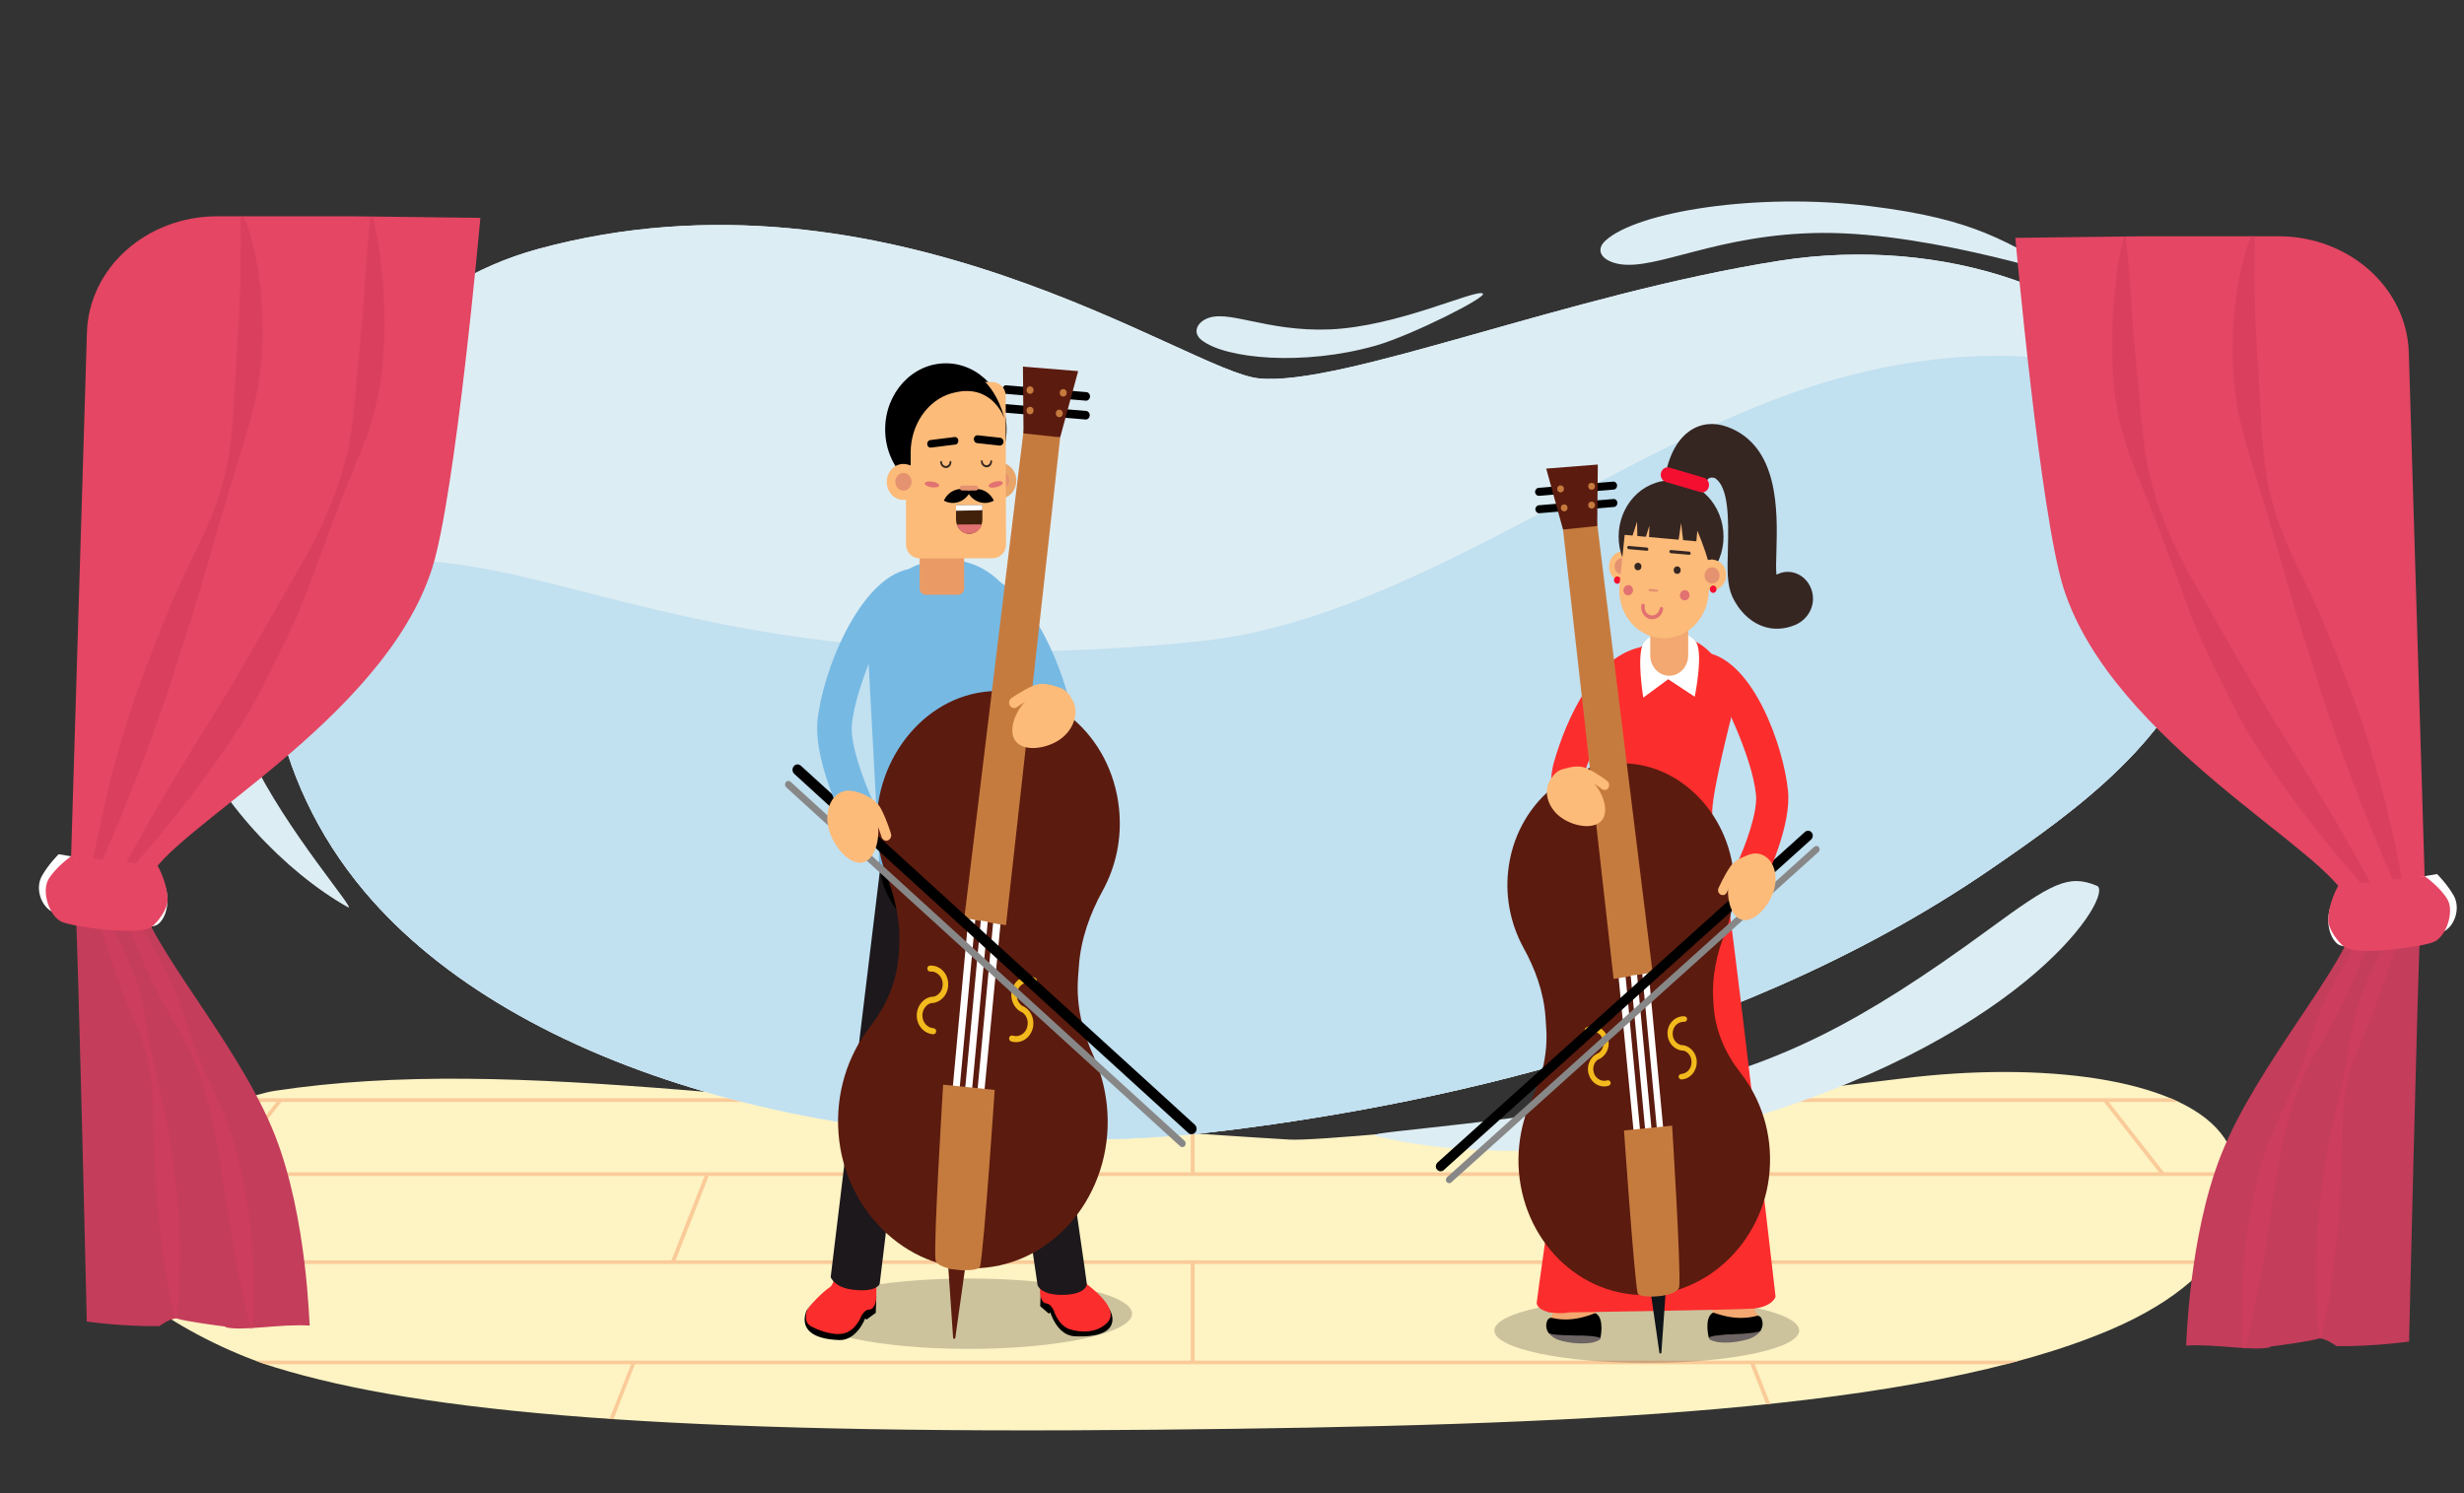 <?xml version="1.0" encoding="utf-8"?>
<!-- Generator: Adobe Illustrator 23.0.3, SVG Export Plug-In . SVG Version: 6.00 Build 0)  -->
<svg version="1.1" id="Layer_1" xmlns="http://www.w3.org/2000/svg" xmlns:xlink="http://www.w3.org/1999/xlink" x="0px" y="0px"
	 viewBox="0 0 1700.8 1030.8" style="enable-background:new 0 0 1700.8 1030.8;" xml:space="preserve">
<rect x="0" y="0" width="1700.8" height="1030.8" fill="#333333" stroke="none"/>
<style type="text/css">
	.st0{clip-path:url(#SVGID_2_);}
	.st1{fill:#FDF3C3;}
	.st2{fill:#FACB99;}
	.st3{display:none;fill:#EBEBEB;}
	.st4{fill:#DDEDF4;}
	.st5{clip-path:url(#SVGID_4_);fill:#DDEDF4;}
	.st6{clip-path:url(#SVGID_6_);fill:#DDEDF4;}
	.st7{clip-path:url(#SVGID_8_);fill:#C1E0F0;}
	.st8{display:none;}
	.st9{display:inline;fill:#011F2C;}
	.st10{display:inline;fill:#023242;}
	.st11{display:inline;}
	.st12{fill:#023242;}
	.st13{fill:#011F2C;}
	.st14{fill:#032937;}
	.st15{fill:#004749;}
	.st16{fill:#00594D;}
	.st17{fill:#F4A384;}
	.st18{fill:#EE7B69;}
	.st19{fill:#EF821C;}
	.st20{fill:#F49E4B;}
	.st21{clip-path:url(#SVGID_10_);fill:#EF821C;}
	.st22{clip-path:url(#SVGID_12_);fill:#EF821C;}
	.st23{fill:#F29478;}
	.st24{fill:#E84867;}
	.st25{display:inline;fill:#012D3C;}
	.st26{fill:#B13C53;}
	.st27{fill:#F4A783;}
	.st28{fill:#868686;}
	.st29{fill:#3C3C3B;}
	.st30{fill:#ECECEC;}
	.st31{fill:#F5A249;}
	.st32{fill:#D9D9D9;}
	.st33{fill:#F19274;}
	.st34{fill:#012D3C;}
	.st35{fill:#E99374;}
	.st36{fill:#1F494B;}
	.st37{fill:#F09777;}
	.st38{opacity:0.64;fill:#856C1D;enable-background:new    ;}
	.st39{fill:#E44663;}
	.st40{fill:#F7BA9C;}
	.st41{opacity:0.5;fill:#B13C53;enable-background:new    ;}
	.st42{fill:#C43D5B;}
	.st43{opacity:0.3;}
	.st44{fill:#C33453;}
	.st45{fill:#E23B60;}
	.st46{fill:#FFFFFF;}
	.st47{display:inline;fill:#FFA746;}
	.st48{display:inline;fill:#FFEA94;}
	.st49{fill:#DACA94;}
	.st50{fill:#FFEA94;}
	.st51{fill:#FFA746;}
	.st52{fill:#F7A73E;}
	.st53{display:inline;fill:#F5A249;}
	.st54{opacity:0.21;}
	.st55{fill:#11100F;}
	.st56{fill:#6D6464;}
	.st57{fill:#F2A870;}
	.st58{fill:#FC2D2D;}
	.st59{fill:#0E1418;}
	.st60{fill:#5B1B0F;}
	.st61{fill:#C67B3E;}
	.st62{fill:#F2BA1D;}
	.st63{fill:#878787;}
	.st64{fill:#FCBB79;}
	.st65{fill:#E59270;}
	.st66{fill:#F40F31;}
	.st67{fill:#352622;}
	.st68{fill:#E27171;}
	.st69{fill:#76B9E3;}
	.st70{fill:#1C181C;}
	.st71{fill:#EA9B65;}
	.st72{fill:#EAA568;}
	.st73{fill:#42210B;}
</style>
<g id="Сцены">
	<g id="Сцена_2_1_">
		<g>
			<g>
				<g>
					<g>
						<g>
							<g>
								<g>
									<defs>
										<path id="SVGID_1_" d="M889.9,786.7c34.1,2,359.5-34.1,422.5-42.1c97.7-12.2,190.3,0,220.3,37.4
											c27.7,34.4,17.9,95.9-75.8,135.9c-132.4,56.4-368.2,66.3-658.9,69.1c-336,3.4-506.6-11.8-608-43
											c-51.1-15.7-132.5-61.5-126.8-102.5c6.7-48.3,100.9-84.7,126.8-88.5C357.5,727.7,547.8,766.2,889.9,786.7z"/>
									</defs>
									<clipPath id="SVGID_2_">
										<use xlink:href="#SVGID_1_"  style="overflow:visible;"/>
									</clipPath>
									<g class="st0">
										<polygon class="st1" points="2051,999 -399.7,999 -399.5,728.6 2051,729.6 										"/>
										<g>
											<rect x="-398.6" y="758.2" class="st2" width="2449.9" height="2.5"/>
										</g>
										<g>
											<rect x="-393.4" y="809.3" class="st2" width="2442.6" height="2.5"/>
										</g>
										<g>
											<rect x="-399.3" y="870.1" class="st2" width="2449.5" height="2.5"/>
										</g>
										<g>
											<rect x="-398.6" y="939.3" class="st2" width="2448.8" height="2.5"/>
										</g>
										<g>
											<g>
												<polygon class="st2" points="1827.7,811.2 1829.5,809.4 1901,870.3 1899.2,872.1 												"/>
											</g>
											<g>
												<polygon class="st2" points="2046.8,998.1 2046.3,997.6 1980.4,941.5 1982.1,939.7 2048.6,996.3 												"/>
											</g>
											<g>
												<polygon class="st2" points="1767.5,760.5 1731.2,729.6 1733.1,727.7 1733.6,728.2 1769.4,758.6 												"/>
											</g>
											<g>
												<polygon class="st2" points="1539.9,871.9 1542.1,870.5 1596.4,939.8 1594.2,941.2 												"/>
											</g>
											<g>
												<polygon class="st2" points="1638.4,997.4 1640.6,996 1641,996.5 1638.8,997.9 												"/>
											</g>
											<g>
												<polygon class="st2" points="1428.1,729.4 1430.3,728 1430.7,728.5 1428.5,730 												"/>
											</g>
											<g>
												<polygon class="st2" points="1451.9,760.2 1454.1,758.8 1494.1,809.8 1491.8,811.2 												"/>
											</g>
											<g>
												<polygon class="st2" points="1157,810.8 1159.5,810 1183.4,870.8 1180.8,871.7 												"/>
											</g>
											<g>
												<polygon class="st2" points="1230.2,997.6 1230,997.1 1208,941 1210.6,940.2 1232.7,996.7 												"/>
											</g>
											<g>
												<polygon class="st2" points="1137,760 1125.1,729.1 1127.5,728.2 1127.8,728.7 1139.6,759.1 												"/>
											</g>
											<g>
												<rect x="821.9" y="871.3" class="st2" width="2.7" height="69.2"/>
											</g>
											<g>
												<rect x="821.9" y="996.7" class="st2" width="2.7" height="0.5"/>
											</g>
											<g>
												<rect x="821.9" y="728.6" class="st2" width="2.7" height="0.5"/>
											</g>
											<g>
												<rect x="821.9" y="759.5" class="st2" width="2.7" height="50.9"/>
											</g>
											<g>
												<polygon class="st2" points="463.2,870.8 487,810 489.6,810.8 465.7,871.7 												"/>
											</g>
											<g>
												<polygon class="st2" points="416.5,997.6 414,996.7 414.2,996.3 436.2,940.2 438.6,941 												"/>
											</g>
											<g>
												<polygon class="st2" points="509.6,760 507,759.1 519.1,728.2 521.7,729.1 521.5,729.6 												"/>
											</g>
											<g>
												<polygon class="st2" points="50.4,939.9 104.7,870.6 106.9,872 52.6,941.3 												"/>
											</g>
											<g>
												<polygon class="st2" points="6,996.5 6.4,995.9 8.6,997.4 8.2,997.9 												"/>
											</g>
											<g>
												<polygon class="st2" points="216.1,728.6 216.5,728.1 218.7,729.6 218.3,730.1 												"/>
											</g>
											<g>
												<polygon class="st2" points="152.4,809.8 192.4,758.8 194.6,760.2 154.6,811.2 												"/>
											</g>
											<g>
												<polygon class="st2" points="-253.9,870.5 -182.4,809.6 -180.5,811.4 -252,872.3 												"/>
											</g>
											<g>
												<polygon class="st2" points="-394.4,998.1 -396.4,996.3 -395,995 -329.1,938.8 -327.2,940.7 -393.1,996.7 												
													"/>
											</g>
											<g>
												<polygon class="st2" points="-120.7,760.5 -122.6,758.6 -86.3,727.7 -84.4,729.6 -85.1,730.1 												"/>
											</g>
										</g>
									</g>
								</g>
							</g>
						</g>
					</g>
				</g>
			</g>
		</g>
		<ellipse class="st3" cx="458.6" cy="892.1" rx="138.5" ry="15.9"/>
		<ellipse class="st3" cx="1068.7" cy="868.8" rx="433.1" ry="20.8"/>
		<g>
			<path class="st4" d="M1427.7,190.4c-43.4-23.2-62.3-38.9-136.9-48.1c-78.4-9.7-160.9,3.9-182.6,23.8c-7.3,6.7-2.6,13.8,9,16.1
				c26,4.9,68.4-21,140.8-21.4C1336.4,160.4,1435.8,194.8,1427.7,190.4z"/>
			<path class="st4" d="M949.7,784.1c61.3,15.9,169.2,14.8,258.1-12.1c194-58.8,251.9-155.3,239.6-160.5c-19.6-8.2-30.9-2-74.4,29.9
				c-91.3,66.9-144,92-222.1,111.2C1056.8,775.6,938.2,781.1,949.7,784.1z"/>
			<path class="st4" d="M240,626.2c-42.3-23.7-91.6-74.5-110-124.5c-40.1-109.1,15.8-166.5,26-162.4c16.2,6.6,16,13.8,9,44.2
				c-14.8,63.6-11.8,96.1,8.2,138.7C197.3,573.4,247.9,630.7,240,626.2z"/>
			<path class="st4" d="M1023.5,202.6c4.1,2.1-49.1,28.9-73.9,36c-49.9,14.2-103.9,9.2-120.3-3.9c-5.6-4.5-3.9-10.8,2.7-14.3
				c15-7.7,41.2,8.8,86,7C965.1,225.4,1018,199.6,1023.5,202.6z"/>
			<g>
				<g>
					<g>
						<g>
							<g>
								<g>
									<g>
										<defs>
											<path id="SVGID_3_" d="M1374.8,599.5c58.5-40.2,127.6-89.2,150.3-166.4c18.1-61.5-0.4-117.1-26.2-159.8
												c-43.6-72-157.3-111.1-270.6-93.3c-145.9,22.9-302.2,87.1-359.5,81.2c-48.7-4.9-256.4-154.8-497.1-89.4
												c-175.3,47.6-252.4,286.4-120.1,443.6c104.1,123.8,331.9,189.3,574.6,167.4C955.7,768.3,1188.8,727.6,1374.8,599.5z"/>
										</defs>
										<clipPath id="SVGID_4_">
											<use xlink:href="#SVGID_3_"  style="overflow:visible;"/>
										</clipPath>
										<path class="st5" d="M1374.8,599.5c58.5-40.2,127.6-89.2,150.3-166.4c18.1-61.5-0.4-117.1-26.2-159.8
											c-43.6-72-157.3-111.1-270.6-93.3c-145.9,22.9-302.2,87.1-359.5,81.2c-48.7-4.9-256.4-154.8-497.1-89.4
											c-175.3,47.6-252.4,286.4-120.1,443.6c104.1,123.8,331.9,189.3,574.6,167.4C955.7,768.3,1188.8,727.6,1374.8,599.5z"/>
									</g>
								</g>
							</g>
						</g>
					</g>
				</g>
				<g>
					<g>
						<g>
							<g>
								<g>
									<g>
										<defs>
											<path id="SVGID_5_" d="M1374.8,599.5c58.5-40.2,127.6-89.2,150.3-166.4c18.1-61.5-0.4-117.1-26.2-159.8
												c-43.6-72-157.3-111.1-270.6-93.3c-145.9,22.9-302.2,87.1-359.5,81.2c-48.7-4.9-256.4-154.8-497.1-89.4
												c-175.3,47.6-252.4,286.4-120.1,443.6c104.1,123.8,331.9,189.3,574.6,167.4C955.7,768.3,1188.8,727.6,1374.8,599.5z"/>
										</defs>
										<clipPath id="SVGID_6_">
											<use xlink:href="#SVGID_5_"  style="overflow:visible;"/>
										</clipPath>
										<path class="st6" d="M1374.8,599.5c58.5-40.2,127.6-89.2,150.3-166.4c18.1-61.5-0.4-117.1-26.2-159.8
											c-43.6-72-157.3-111.1-270.6-93.3c-145.9,22.9-302.2,87.1-359.5,81.2c-48.7-4.9-256.4-154.8-497.1-89.4
											c-175.3,47.6-252.4,286.4-120.1,443.6c104.1,123.8,331.9,189.3,574.6,167.4C955.7,768.3,1188.8,727.6,1374.8,599.5z"/>
									</g>
								</g>
							</g>
						</g>
					</g>
				</g>
				<g>
					<g>
						<g>
							<g>
								<g>
									<g>
										<defs>
											<path id="SVGID_7_" d="M1374.8,599.5c58.5-40.2,127.6-89.2,150.3-166.4c18.1-61.5-0.4-117.1-26.2-159.8
												c-43.6-72-157.3-111.1-270.6-93.3c-145.9,22.9-302.2,87.1-359.5,81.2c-48.7-4.9-256.4-154.8-497.1-89.4
												c-175.3,47.6-252.4,286.4-120.1,443.6c104.1,123.8,331.9,189.3,574.6,167.4C955.7,768.3,1188.8,727.6,1374.8,599.5z"/>
										</defs>
										<clipPath id="SVGID_8_">
											<use xlink:href="#SVGID_7_"  style="overflow:visible;"/>
										</clipPath>
										<path class="st7" d="M1447.9,663.3c48.4-48.7,105.3-107.5,110.4-186.9c3.9-63.3,11.6-137.2-23.5-175.1
											c-59-64-178.6-69.2-286-34c-138.1,45.3-279.5,161.2-421.5,175.5C427.9,483,347.1,331.4,178.2,409.4
											c-161.2,74.4,4.6,311,169.9,444.9c130.2,105.4,368.6,134.1,602,74.7C1074.1,894.5,1293.9,818.1,1447.9,663.3z"/>
									</g>
								</g>
							</g>
						</g>
					</g>
				</g>
			</g>
		</g>
		<g class="st8">
			<path class="st9" d="M1219.8,617.7L697.6,608l-42.1-46c-11.4-16.1-1.9-40.9,15.6-40.9h307.5c8.3,0,16.2-3.6,21.2-9.7
				c4.9-6,12.5-9.5,20.5-9.5h99.5c16.2,0,31.4,9,41.2,24.4L1219.8,617.7z"/>
			<path class="st10" d="M1245.4,678.5H623.5v-60.8c0-7.6,6.8-13.8,15.1-13.8h592.1c8,0,14.7,6,14.7,13.5L1245.4,678.5L1245.4,678.5
				z"/>
			<path class="st10" d="M1200.7,678.5h101.4c7.3,0,13.2-5.5,13.2-12.1v-4.7c0-5.7-5-10.3-11.3-10.3h-103.4v27.2L1200.7,678.5
				L1200.7,678.5z"/>
			<path class="st10" d="M681.3,689.7h-21.7c-5,0-9.1-3.7-9.1-8.3s4.1-8.3,9.1-8.3h21.7c5,0,9.1,3.7,9.1,8.3
				C690.2,686.1,686.3,689.7,681.3,689.7z"/>
			<path class="st10" d="M676,699.3h-11.1c-3.7,0-6.8-2.7-6.8-6.2V693c0-3.4,3-6.2,6.8-6.2H676c3.7,0,6.8,2.7,6.8,6.2v0.1
				C682.8,696.6,679.6,699.3,676,699.3z"/>
			<path class="st10" d="M670.4,881.6c-4.8,0-8.6-3.5-8.6-7.8V698.7h17.1v175.1C678.8,878.1,675,881.6,670.4,881.6z"/>
			<path class="st10" d="M1217.1,690.1h-21.7c-5,0-9.1-3.7-9.1-8.3s4.1-8.3,9.1-8.3h21.7c5,0,9.1,3.7,9.1,8.3
				S1222.1,690.1,1217.1,690.1z"/>
			<path class="st10" d="M1211.8,699.7h-11.1c-3.7,0-6.8-2.7-6.8-6.2v-0.1c0-3.4,3-6.2,6.8-6.2h11.1c3.7,0,6.8,2.7,6.8,6.2v0.1
				C1218.6,696.9,1215.5,699.7,1211.8,699.7z"/>
			<path class="st10" d="M1206.2,882c-4.8,0-8.6-3.5-8.6-7.8V699.1h17.1v175.1C1214.7,878.4,1210.8,882,1206.2,882z"/>
		</g>
		<g class="st8">
			<g class="st11">
				<path class="st12" d="M1470.1,716.9h-97.6c-5.6,0-10.1,4.1-10.1,9.2c0,3.9,3.4,7.1,7.7,7.1h102.5c4.2,0,7.7-3.1,7.7-7.1
					C1480.1,721,1475.6,716.9,1470.1,716.9z"/>
				<g>
					<g>
						<path class="st13" d="M1448.6,865.1c-2.2,0-4.5-0.1-6.9-0.2c-11.7-0.7-18.6-1.1-23.9-6c-0.1-0.1-1.6-1.5-2.9-3.5
							c-5.8-9.2-35.1-82.1-52.1-124.7l5.2-1.7c28.7,72.2,47.4,117.4,51.7,123.9c1,1.5,2,2.5,2,2.5c3.7,3.4,9,3.9,20.4,4.5
							c4.5,0.2,8.7,0.2,12.8,0c2.2-0.1,4.5-0.4,6.7-0.6c0.8-0.4,1.4-0.9,1.6-1.4c0-0.2,0.3-1.2-0.1-2.5c-1.1-4-35.3-82.3-53.3-123.2
							l5-1.9c8.7,19.9,52.6,119.7,53.6,123.9c0.7,2.7,0,4.7,0,5l-0.1,0.2c-0.8,1.7-2.3,3.2-4.6,4.4l-0.4,0.2h-0.4
							c-2.4,0.4-5,0.6-7.6,0.7C1453.1,864.9,1450.9,865.1,1448.6,865.1z"/>
					</g>
					<g>
						<path class="st13" d="M1391.2,866.7c-5.4,0-11.1-2.2-18.2-5.2c-9.9-4-12.1-7.3-13-10c-1.1-3.1-0.3-5.9,0-6.7
							c2.9-10.2,47-97.3,55.9-114.6l4.9,2.1c-24.3,47.7-53.4,106-55.6,113.7c-0.1,0.6-0.7,2.2,0,4c0.3,0.9,1.1,3.2,10.1,6.8
							c9.1,3.7,14.5,5.9,19.8,4.1c3.3-1.1,6.1-3.6,8.4-7.3c10.2-16.7,36.7-66.4,67.6-126.7l4.9,2.1
							c-30.9,60.4-57.5,110.2-67.8,126.9c-3,4.9-6.8,8.1-11.4,9.6C1395,866.4,1393.1,866.7,1391.2,866.7z"/>
					</g>
				</g>
			</g>
			<g class="st11">
				<path class="st14" d="M1267.4,871h-38.2l0.4-1.6c0.3-1.1,1.2-2,2.4-2.1c20.4-4.1,20.4-17.3,20.4-17.3l10.5,1.4
					C1268.6,862.7,1267.4,871,1267.4,871z"/>
				<path class="st15" d="M1455.5,662.2c-19.4,1.2-38.2,0.5-57,3.5c-43.8,6.8-82.9,15.3-114.2,33c-5.3,3-13.6,8-15.4,19.1
					c-12.8,83.4-18.1,133.9-18.1,133.9l13.7,2c10.2-34.7,30.6-76.5,37.8-105.7c0-5-0.4-10.3-1-15.6c32.9-0.7,113.5-4.4,143.4-22.7
					C1464.5,697.3,1455.9,668.3,1455.5,662.2z"/>
			</g>
			<g class="st11">
				<path class="st14" d="M1371.7,864.3l-18.8,5c-4.2,1.1-8.4,1.6-12.8,1.6h-7.1l0.4-1.6c0.3-1.1,1.2-2,2.4-2.2
					c20.3-4.1,13.9-18.1,13.9-18.1l10.3-2C1369.6,856.1,1371.7,864.3,1371.7,864.3z"/>
				<path class="st16" d="M1475.8,662.2c-64.8,4.2-128,20.7-175.2,41.3c0,0-14.1,6.7-10.5,18.9c32.4,68.6,60.1,131.9,60.1,131.9
					l13.2-4.9c-10.5-34.7-11-79.6-20.9-108.1c-2-3.1-5.8-6.5-9.9-9.8c36.2-1.2,101.5-5.9,128.3-22.4
					C1480.3,697.3,1476.1,668.3,1475.8,662.2z"/>
			</g>
			<g class="st11">
				<g>
					<path class="st17" d="M1242.4,619c1,0.7,2.3-0.9,4.5-3.7c0,0-1.4,3.1-0.3,3.4c1.6,0.4,5-3.4,5-3.4s-0.8,1.6-0.3,2.2
						s2.7-0.4,6.3-3c1.8-1.4,6.5-1.5,8.7-1.5c2.2,0.1,6.3,0,7.6-1.4c1.5-1.4,5.2-0.4,4.5-3s-17.5-6.4-20.8-5.6s-8.6,4.5-10.9,6.7
						C1244.6,611.9,1241.3,618,1242.4,619z"/>
					<g>
						<path class="st18" d="M1252.4,614.4L1252.4,614.4C1252.3,614.4,1252.3,614.2,1252.4,614.4c-0.1-0.1,1.8-2.5,4.8-3.7h0.1v0.1
							C1254.5,612,1252.6,614.4,1252.4,614.4C1252.6,614.4,1252.6,614.4,1252.4,614.4z"/>
					</g>
					<g>
						<path class="st18" d="M1247.7,614.2C1247.6,614.2,1247.6,614.1,1247.7,614.2c-0.1-0.1,2.4-4.6,8-6.7h0.1v0.1
							C1250.4,609.8,1247.8,614.1,1247.7,614.2C1247.8,614.2,1247.8,614.2,1247.7,614.2z"/>
					</g>
				</g>
				<path class="st19" d="M1412.6,544.1c7.2,25.4-14.4,71.6-32.9,80.2c-24.1,11.2-81.6,2-106.8-10.2l-2.6-10.8
					c0,0,70.7,7.6,91.5-7.7c16.2-11.8,17-66.4,29.5-77.8C1402.1,515.6,1405.1,517.7,1412.6,544.1z"/>
			</g>
			<g class="st11">
				<g>
					<path id="SVGID_237_" class="st20" d="M1475.8,662.2c-14.1,7.7-70.5,4.6-77.2,3.5c2.9-19.7,5.7-28.3-19.2-87.8
						c-13.3-31.6-3.4-68,21.3-73.7c29.4-6.8,56,4.2,65.9,47.1C1474.8,586.6,1474.7,626.1,1475.8,662.2z"/>
				</g>
				<g>
					<g>
						<g>
							<g>
								<g>
									<g>
										<defs>
											<path id="SVGID_9_" d="M1475.8,662.2c-14.1,7.7-70.5,4.6-77.2,3.5c2.9-19.7,5.7-28.3-19.2-87.8
												c-13.3-31.6-3.4-68,21.3-73.7c29.4-6.8,56,4.2,65.9,47.1C1474.8,586.6,1474.7,626.1,1475.8,662.2z"/>
										</defs>
										<clipPath id="SVGID_10_">
											<use xlink:href="#SVGID_9_"  style="overflow:visible;"/>
										</clipPath>
										<path class="st21" d="M1419,502.2c-1.9,0.5-6.3,1.2-7.5,4c-1.2,2.7-5.7,4.6-8,5.2c-1.4,0.4-6,1.2-8.4,0.2
											c-2.3-0.9-2.9-5-2.9-5c2.6-1.1,4.3-2,10.7-3.2C1413.5,501,1417.9,502,1419,502.2z"/>
									</g>
								</g>
							</g>
						</g>
					</g>
				</g>
				<g>
					<g>
						<g>
							<g>
								<g>
									<g>
										<defs>
											<path id="SVGID_11_" d="M1475.8,662.2c-14.1,7.7-70.5,4.6-77.2,3.5c2.9-19.7,5.7-28.3-19.2-87.8
												c-13.3-31.6-3.4-68,21.3-73.7c29.4-6.8,56,4.2,65.9,47.1C1474.8,586.6,1474.7,626.1,1475.8,662.2z"/>
										</defs>
										<clipPath id="SVGID_12_">
											<use xlink:href="#SVGID_11_"  style="overflow:visible;"/>
										</clipPath>
										<path class="st22" d="M1445.5,536.9c10.1,31.9,1.9,102-47.2,103.5c-4.5-8.6-8.2-4.7-9.2-31.4c20.5-3.1,0.3-98.6,43.4-81.3
											L1445.5,536.9z"/>
									</g>
								</g>
							</g>
						</g>
					</g>
				</g>
			</g>
			<g class="st11">
				<path class="st23" d="M1408.1,506c1.1,2.5-11.4,7.3-12.5,4.9l-10.7-25.4l11-4.2L1408.1,506z"/>
				<path class="st17" d="M1361.2,484c5.3,13.7,14.4,21.9,22.3,19.7c9.7-2.7,21.3-21,15-39.2c-6.4-18.2-12.9-21-24.1-18.8
					S1349.8,454.5,1361.2,484z"/>
				<path class="st24" d="M1357.2,470.4c0,0-9-1.6-12.2-15.2c-2.3-9.6,1.4-15.7,7.9-12.8c4.3,1.9,12.2-4.4,16.4-7
					c8.4-5.2,27.9-8.1,26.8,11.7c0,0,11.7-2.4,8.3,12.6c-3.4,14.9-3,19.6,0.5,23.7c0,0-7.1,8.2-11.6-7.5c0,0,6.3,2.2,4.6-5.5
					c-1.4-6.4-8.3-4.6-6.3,4l-2.6,1c-3.7-4.4-4.1-16.6-20.8-20.2c0,0,3.9,2.7,5.6,7.1c0,0-4.8-6.1-14.1-2.4
					C1359.8,459.9,1357.2,464.4,1357.2,470.4z"/>
				<g>
					<path class="st24" d="M1388.9,475.3c-5.8,11-11.8,18.2-14.4,19.8c-3.3,2-5.6,1.9-5.6,1.9c-1.1,0-1.5-0.2-1.9,0
						c-1.8,1.2,1.1,10.3,7.2,12c1.9,0.5,3.8,0.1,4.9-0.2c7.3-2.2,22.7-11.2,20.5-23c-0.3-1.5-1.5-6.4-7.9-11
						C1390.8,474.9,1389.9,475,1388.9,475.3z"/>
					<path class="st24" d="M1365.9,491.4c0.3-0.4,0.8-1,1.8-1.4c1.4-0.5,2.6-0.2,3.7,0c2.2,0.5,2.6,1.2,4.3,1.6c1.2,0.2,2.3,0,3-0.1
						c-0.4,0.7-1.2,2-2.9,2.9c-3.7,2-7.9-0.1-8.2-0.2c0.1,0.4,0.8,2.7-1,4.6c-0.7,0.7-1.5,1.2-2,1.4c0.4-1.1,0.3-2,0.1-2.5
						c-0.4-1.1-1.1-1.4-1.5-2.6c-0.1-0.5-0.4-1.4,0-2.1C1364.2,491.8,1365.7,491.6,1365.9,491.4z"/>
				</g>
			</g>
			<g class="st11">
				<g>
					<path class="st17" d="M1288.6,651.6c1,0.7,2.3-0.9,4.5-3.7c0,0-1.4,3.1-0.3,3.4c1.6,0.4,5-3.4,5-3.4s-0.8,1.6-0.3,2.2
						s2.7-0.4,6.3-3c1.8-1.4,6.5-1.5,8.7-1.5c2.2,0.1,6.3,0,7.6-1.4c1.5-1.4,5.2-0.4,4.5-3s-17.5-6.4-20.8-5.6
						c-3.3,0.7-8.6,4.5-10.9,6.7C1290.6,644.5,1287.5,650.6,1288.6,651.6z"/>
					<g>
						<path class="st18" d="M1298.7,647C1298.7,647,1298.5,647,1298.7,647C1298.5,647,1298.5,646.9,1298.7,647
							c-0.1-0.1,1.8-2.5,4.8-3.7h0.1v0.1C1300.6,644.8,1298.8,647,1298.7,647L1298.7,647z"/>
					</g>
					<g>
						<path class="st18" d="M1293.9,646.9C1293.8,646.9,1293.8,646.7,1293.9,646.9c-0.1-0.1,2.4-4.6,8-6.7h0.1v0.1
							C1296.5,642.4,1294,646.7,1293.9,646.9L1293.9,646.9z"/>
					</g>
				</g>
				<path class="st20" d="M1424.9,522.6c-16.7-1.2-22,21.5-24.3,55.7c-0.5,7.3-0.8,15.6-1.5,23.4c-0.7,8.2-6.8,15.2-15.4,17.8
					c-42.3,12.5-65.9,18.1-65.9,18.1l1.6,9.1c30.3-0.2,48.8-0.7,75-4.4c16.2-2.2,29.6-12.5,35.2-26.5c6.3-15.7,11.8-35.5,14.4-51.9
					C1448.5,535.8,1436.1,523.4,1424.9,522.6z"/>
			</g>
		</g>
		<g class="st8">
			<path class="st25" d="M508.2,868.2c0,0,0.7,12.3-13.2,24.9l-0.4,2.2h24.6c0,0,2-15.8-3.4-27.2L508.2,868.2L508.2,868.2z"/>
			<g class="st11">
				<path class="st26" d="M363.5,874.5h107.1c5.6,0,10.2-4.1,10.2-9.3V653.7H363.6L363.5,874.5L363.5,874.5z"/>
				<g>
					<g>
						<path class="st27" d="M381,350.5c0,0,0.3-1.9,0.7-4.1c-2.7-0.4-5.3-0.6-7.9-1.1l-7.2-0.4c0,0-1.1,6,1,9.6c1,1.6,1,4.6,1,6.5
							c0,1,0.8,2,2,2.1h0.1c1.4,0.2,2.7-0.6,2.9-1.7c0.3-1.6,1.2-3.6,3.7-5C379.2,355.2,380.6,353,381,350.5L381,350.5z"/>
						<g>
							<path class="st28" d="M354.3,351l-0.3-3.1c-0.1-1.1,0.8-2.2,2-2.2l33.4-2.7l0.7,9l-33.6,1.1
								C355.4,353.1,354.3,352.2,354.3,351z"/>
							<path class="st29" d="M386.8,353.3l-0.8-11.5c0-0.4,0.3-0.6,0.7-0.7l14.5-0.9c1.2-0.1,2.2,0.7,2.3,1.9l0.5,8.8
								c0.1,1.1-0.8,2-2,2.1l-14.5,0.9C387.1,353.9,386.8,353.7,386.8,353.3z"/>
							<path class="st30" d="M403.7,348.5c-1.2,1.1-3,1.7-4.9,1.9l-7.3,0.4c-1.4,0.1-2.6-0.9-2.7-2l-0.5-7.6c-1.2,0.2-2.2,1.1-2,2.2
								l0.5,8.3c0.1,1.2,1.2,2.1,2.7,2l7.3-0.4C400.3,353.2,403,351.1,403.7,348.5z"/>
							<polygon class="st31" points="384.7,352.1 384.1,343.4 386.2,343.1 386.7,352 							"/>
							<path class="st32" d="M386.6,350l-28,1c-1.2,0-2.3-0.9-2.3-2l-0.3-3.1v-0.1c-1.1,0.2-1.9,1.1-1.9,2.2l0.3,3.1
								c0.1,1.1,1.1,2.1,2.3,2l30-1L386.6,350z"/>
						</g>
						<path class="st27" d="M381.4,341.7c-1.4-0.6-1.6,0.7-2.4,0.6c-1-0.2-0.7-2.7-2.2-2.9c-1.6-0.2-1.9,2-2.9,1.9
							c-1-0.2-1.1-1.7-2.2-1.7s-1.1,2-1.9,2s-1.2-1.4-2.2-1.1c-1,0.1-2,2.5-1.9,4.9c0.1,2.2,0.7,4.2,1.8,4.4s1.1-1.9,1.8-1.9
							c0.7,0,0.5,2.7,2,2.5s1.5-2.2,2.4-2.2c1,0-0.1,2.5,1.6,2.6c1.4,0.1,1.2-2.4,2-2.1c0.5,0.1,0.3,2,1.4,2.2s2-1.6,2.9-3.7
							C382.5,344.7,382.2,342.1,381.4,341.7z"/>
						<path class="st27" d="M376.4,344.4c1.1-1.5,8,2.1,7.5,4.6s-3.9,6.5-6,6.8c-2,0.4-4.5-0.9-3.9-2.9c0.5-2,3.1-3.4,4.3-3.5
							c1.4-0.1,1.4-1.7-0.7-2.5C376.6,346.5,375.6,345.5,376.4,344.4z"/>
						<g>
							<g>
								<path class="st33" d="M375.6,350.8c-1.2-0.1-1.4-1-1.4-1.7c0-0.5-0.1-0.9-0.4-0.9c-0.4,0-0.7,0.4-1,0.9
									c-0.4,0.6-0.7,1.2-1.5,1.4h-0.1c-0.8,0-1.1-0.9-1.4-1.6c-0.1-0.5-0.3-0.9-0.5-0.9c-0.3,0-0.4,0.4-0.5,0.7
									c-0.3,0.5-0.5,1.1-1.2,1.1c0,0,0,0-0.1,0c-1.4-0.1-1.8-2.9-1.9-4.5c0,0,0-0.1,0.1-0.1s0.1,0,0.1,0.1
									c0.1,2.6,0.7,4.1,1.6,4.2c0.5,0,0.8-0.5,1-1c0.1-0.4,0.4-0.9,0.7-0.9c0.4,0,0.5,0.5,0.8,1.1c0.3,0.7,0.5,1.5,1.2,1.5
									c0.7-0.1,1.1-0.6,1.4-1.2c0.3-0.5,0.5-1,1.1-1c0.5,0,0.5,0.5,0.7,1.1c0,0.7,0.1,1.5,1.1,1.6
									C375.4,350.8,375.6,350.8,375.6,350.8C375.8,350.7,375.8,350.7,375.6,350.8C375.7,350.8,375.7,350.8,375.6,350.8z"/>
							</g>
							<g>
								<path class="st33" d="M376.5,350.2C376.4,350.2,376.4,350.1,376.5,350.2c0-0.4,0.1-0.6,0.3-0.9c0.1-0.5,0.4-1,0.8-0.9
									c0.3,0.1,0.4,0.5,0.5,1v0.1c0,0,0,0.1-0.1,0.1s-0.1,0-0.1-0.1v-0.1c-0.1-0.4-0.1-0.7-0.4-0.9c-0.3-0.1-0.4,0.2-0.5,0.7
									C376.9,349.6,376.8,350,376.5,350.2L376.5,350.2z"/>
							</g>
							<g>
								<path class="st33" d="M374.5,352C374.3,352,374.3,351.8,374.5,352c0.8-1.5,2.7-2.5,3.8-2.6c0.4,0,0.8-0.2,0.8-0.6
									c0.1-0.5-0.4-1.2-1.5-1.7c-0.7-0.2-1.4-0.7-1.6-1.5c-0.1-0.4-0.1-0.9,0.3-1.2c0.1-0.2,0.4-0.4,1-0.4
									c1.5-0.1,4.3,1.2,5.8,2.9v0.1H383c-1.4-1.5-3.9-2.7-5.4-2.7h-0.1c-0.3,0-0.5,0.1-0.7,0.2c-0.3,0.4-0.3,0.7-0.1,1.1
									c0.3,0.6,1,1.1,1.5,1.4c1.4,0.5,1.8,1.4,1.6,2c-0.1,0.5-0.4,0.7-1.1,0.9C377.5,349.6,375.6,350.5,374.5,352
									C374.6,352,374.6,352,374.5,352z"/>
							</g>
						</g>
					</g>
					<path class="st26" d="M433.9,381.5c-7.2-5.6-12.2-9.3-29.9,5.2c-17.9,14.8-31.8,30.8-38.9,33.9c-6.8,2.9,4.8-26.3,11.6-63.6
						l-8.8,1.1c0,0-54,91.5-10.7,88.7c15.2-1,40.4-16.2,62-33.8C437.4,398.2,442,387.8,433.9,381.5z"/>
				</g>
				<g>
					<path class="st27" d="M389.6,730.9l7.3,17.1c3.1,19.7-5,126.7-5,126.7h-5c-4.6-28.4-48.4-266.3-17.1-336
						c2.6-0.4,47.4,0.9,59.4-1C429,637.4,389.6,730.9,389.6,730.9z"/>
					<path class="st34" d="M385.1,868.2c0,0-4.3,20.1-21.1,24.9l-0.4,2.2h23.1c0,0,1-7.2,4.3-7.3c3-0.1,3.9,7.3,3.9,7.3h2
						c0,0,2-15.8-3.4-27.2L385.1,868.2L385.1,868.2z"/>
				</g>
				<path class="st35" d="M483.8,743.4c10.2,29.8,30.6,125.3,30.6,125.3l-4.8,0.4c0,0-106.8-206.5-117.2-332.2c13-4.7,33,0,49.5-3.2
					c44.7,60,31.4,194,31.4,194L483.8,743.4z"/>
				<path class="st36" d="M430.1,339.6c0,0-19.6-13.7,1.5-27.4s41.3-13.3,49.8,1.6c8.4,14.9-5.8,18.6,2.7,23.5
					c8.6,5,22.7,15.4,13,41.6s19.7,24.9,6.8,74.2c-12.9,49.3-62.7,47.2-84.3,31c-31-23.2-22-97.1,20.3-120.2L430.1,339.6z"/>
				<path class="st37" d="M459.7,432l-65-11.2c0,0,17.3-36.5,28.1-43c9.7-5.9,23.2-6.8,36.6,2.9C469.5,388.1,459.7,432,459.7,432z"
					/>
				<g>
					<path class="st37" d="M451.8,377.7c-0.3,3.4-11.4,2.4-10.9-1l4.5-28.8l8.3,0.7L451.8,377.7z"/>
					<path class="st27" d="M432,365.3c8.7,3.4,25.1-5.9,36.8-22.9s0.8-25.9-3.3-29c-4.1-3.1-22.4-13.3-34.9,14.9
						C421,350,427.1,363.4,432,365.3z"/>
					<path class="st36" d="M428.3,326.8c0,0,13.6,3,28.4-3.2c0,0-7.1,10.2-2.9,21.8c0,0-1.9-7.5,2.2-14.1c0,0-3.1,14.9,6,23.9
						c0,0,30.9-25.4,6.7-45.8C464.9,306.2,442.2,295.7,428.3,326.8z"/>
				</g>
				<path class="st38" d="M392.4,448.3c0.4-1.1,10.6-1.4,15.2-0.6c6.8,1.1,14.3,4.7,14,5.9c-0.1,1.1-4.9-1.1-12.4-2.6
					C402.5,449.7,392,449.5,392.4,448.3z"/>
				<path class="st39" d="M480.8,653.7c-11.7,6-16.3,0-26.6,11.6c-43.5,48.8-68.6,213.5-90.7,203.8l-4.6-268.6
					c-0.4-22.8,3.1-45.3,11-67c0-0.1,0.1-0.2,0.1-0.4l3-8.2c8.4-33.3,12.1-53.9,13.7-66.3c0.8-5.5,1.1-9.3,1.2-12
					c-9.8-8.6-9.4-16.7-8.4-20.9c2.2-9.8,16.7-24.9,31.1-38.2c3.3-3,6.5-5.9,9.9-8.1c-1.2,6.2-17,34.9-6.4,37
					c9.5,1.9,29.2-20.2,43.1-34.4c0.7-0.7,1.4-1.1,2-1.4c3.1-1,6,3,8,8.7c4.6,7.1,6.4,15.8,4.5,24.7c-2.4,11-5.7,21-9.4,30.3
					c-1.5,4-3.1,7.7-4.9,11.3c-14.5,32.1-30.4,54.5-15.6,77.8l6.1,8.6c5.7,8,10.2,16.6,13.5,25.7L480.8,653.7z"/>
				<path class="st26" d="M462.4,444.2c-1.5,4-3.1,7.7-4.9,11.3c-10.7-27,1.2-37.4,1.2-37.4L462.4,444.2z"/>
				<g>
					<path class="st40" d="M614.9,491.9c-0.4-2.1-10.9,0.7-11.1-0.6c-0.4-2,11-0.1,10.9-2.7c-0.1-2-11,0.2-10.9-1.1
						c0.1-1.4,8.8-1.6,8.3-3.4c-0.5-1.5-7.3,0.6-12.9,0.1c-1.6-0.1-3.3-0.2-4.8-0.2c1.2-1.7,2.6-4.2,1-5.7c-1-0.7-3.4,4.1-8.4,6.8
						c-6,2.2-9.7,6.8-9.5,7.6c0.4,3,3.4,4.5,5.6,2.6c2.6-2.2,6.4,1.1,6.8,1.2c5,2.2,22.2,0,21.9-1.4c-0.3-1.4-8.8,0.7-9.1,0
						C602,494.1,615.5,494.3,614.9,491.9z"/>
					<path class="st39" d="M456.2,426.7c-3-23-6.7-35.4,4.2-36.1c9.7-0.7,26.8,13,29.5,35.2c1.4,12,5,43.1,16.9,52.6
						c8.7,7,36,12.8,76,8.8l1.6,8.2c0,0-68,18.7-94.1-1.9C470.2,477.6,459.1,449.3,456.2,426.7z"/>
				</g>
				<path class="st41" d="M393.6,451.5c0.5-1.1,10.6-1,15.2-0.1c6.7,1.4,14,5.2,13.7,6.5c-0.3,1.1-4.8-1.4-12.2-3.1
					C403.6,453.1,393.1,452.5,393.6,451.5z"/>
			</g>
		</g>
		<g>
			<g>
				<path class="st39" d="M243.3,149.3h-3.7h-0.4h-7.9h-60.9h-3.1H150c-48.7,0-88.6,35.5-90,80.2L48.6,606.9l21.3,0.7
					c0-0.1,0-0.1,0-0.2l16.4,0.2c0,0.2-0.1,0.4-0.1,0.6l16.4-0.5c11.3-33.6,161.6-109.3,195.6-215.1
					c16.2-50.6,33.4-242.2,33.4-242.2L243.3,149.3z M212,396.4c-0.1,0.5-0.3,0.9-0.3,1.2C211.9,397.3,211.9,396.8,212,396.4z"/>
				<path class="st42" d="M189.9,784c-24.9-63.4-88.6-132.8-94.1-166.8l-10.3-0.4c0-0.2-0.1-0.4-0.1-0.6h-0.8
					c0.1,0.4,0.1,0.7,0.3,1.1l-15.2,1c-0.1,0-0.1,0.5,0,1.4L52,619.5c2.3,48.9,7.9,292.8,7.9,292.8s23.7,3.5,50,3.2
					c0,0.1,6.5-4.9,11.7-5.4c6.4,2.2,32.4,5.5,32.5,5.5c1.2,0,2.6,0.6,1.4,0.6c12,3,37.5-2.4,58.3-1.1
					C213.4,915.3,212.2,840.9,189.9,784z"/>
			</g>
			<g class="st43">
				<path class="st44" d="M257.3,149.4c2.6,10.2,4.3,20.5,5.6,30.9c1.2,10.3,2,20.8,2.3,31.3c0.1,2.6,0.1,5.2,0.1,7.8v7.8
					c0,5.2-0.3,10.5-0.5,15.7c-0.1,2.6-0.3,5.2-0.5,7.8s-0.5,5.2-0.8,7.8s-0.7,5.2-1.2,7.8c-0.4,2.6-1,5.2-1.4,7.7
					c-1.2,5.1-2.4,10.3-3.9,15.4l-2.4,7.6l-1.2,3.7l-1.5,3.7l-2.9,7.5c-1,2.5-2,4.9-3,7.3l-6,14.6c-7.7,19.6-15,39.1-22.2,58.9
					c-3.5,9.8-7.3,19.7-11.4,29.4c-4.1,9.7-8.7,19.2-13.3,28.6s-9.4,18.9-14.3,28.3l-1.9,3.5l-2,3.6l-2,3.6l-2,3.5
					c-2.7,4.6-5.6,9.1-8.6,13.6c-11.8,17.8-24.3,35-37.5,51.8c-6.7,8.5-13.3,16.8-20.3,24.9c-6.9,8.2-14,16.3-21.5,24.2l-1.6-1
					c4.8-9.5,9.8-18.8,15-28s10.3-18.4,15.8-27.5c10.7-18.2,21.7-36.1,32.8-53.9l8.3-13.3l2-3.4l1.9-3.2l2-3.2l2-3.4l15.9-27.2
					c5.2-9.1,10.3-18.3,15.6-27.3c1.4-2.2,2.6-4.6,3.9-6.8l3.9-6.8c2.6-4.6,5.3-9.1,7.9-13.7c10.5-18.3,19.4-37.2,25.8-56.9
					c0.8-2.5,1.5-5,2.3-7.5c0.7-2.5,1.4-5,2-7.5c0.5-2.5,1.4-5,1.8-7.5l1.4-7.5l0.7-3.7l0.4-3.7l1-7.6c0.3-2.5,0.4-5.1,0.7-7.6
					c0.3-2.5,0.4-5.1,0.8-7.6c0.3-5.1,1-10.1,1.4-15.2c0.1-2.5,0.4-5.1,0.7-7.6c0.1-1.2,0.3-2.5,0.4-3.7l0.3-3.9
					c0.4-5.1,1-10.1,1.4-15.2l0.7-7.6c0.1-2.5,0.4-5.1,0.5-7.6c1.6-20.4,2.9-41,5-61.6L257.3,149.4z"/>
				<path class="st44" d="M168.3,149.3c3.9,9.5,6.4,19.2,8.4,29c1,5,1.9,9.8,2.4,14.8l1,7.5c0.3,2.5,0.4,5,0.5,7.5s0.4,5,0.5,7.5
					l0.1,7.5l0.1,7.5c0,2.5-0.1,5-0.3,7.5s-0.1,5-0.3,7.5l-0.3,3.7c-0.1,1.2-0.3,2.5-0.4,3.7c-0.5,5-1.2,10-2,14.9
					c-2,9.8-4.3,19.7-7.3,29.3l-2,7.2l-1.1,3.6l-1.2,3.6c-1.5,4.7-3,9.6-4.3,14.3c-0.5,2.4-1.5,4.7-2.2,7.2
					c-0.7,2.4-1.5,4.7-2.2,7.1c-1.5,4.7-2.6,9.6-4.2,14.3c-3,9.5-5.6,19.3-8.4,28.8l-4.1,14.3l-2,7.1l-2.2,7.1
					c-2.9,9.5-5.8,18.9-9,28.3c-6,18.9-11.8,37.7-18.5,56.4s-13.7,37.2-21.1,55.7c-3.7,9.2-7.5,18.4-11.4,27.6s-8,18.3-12.4,27.5
					l-1.9-0.5c1.2-10,2.9-19.7,4.9-29.4c1.9-9.7,4.1-19.4,6.4-29.1c4.6-19.3,10.1-38.5,16.2-57.4c6.1-18.9,13.5-37.5,20.8-56
					c3.8-9.2,7.3-18.6,11.6-27.6c4.1-9.2,8.4-18.2,12.9-27.3s8.4-18.1,12.1-27.3l1.4-3.5c0.4-1.1,0.8-2.4,1.2-3.5
					c0.8-2.4,1.5-4.7,2.2-7.1c0.7-2.4,1.4-4.7,2-7.1c0.7-2.4,1.4-4.7,1.8-7.1c1-4.9,1.9-9.6,2.6-14.4l0.5-3.6
					c0.1-1.2,0.3-2.5,0.4-3.6l0.7-7.3c1.1-9.7,1.1-19.6,1.9-29.1c0.1-4.9,0.4-9.7,0.8-14.6c0.1-1.2,0.1-2.4,0.3-3.6l0.1-3.6
					c0.1-2.4,0.3-4.9,0.5-7.2c0.1-2.4,0.4-4.9,0.5-7.2l0.4-7.2l0.4-7.2c0-2.4,0.1-4.9,0.3-7.2l0.3-7.2l0.1-7.3
					c0.1-4.9,0.1-9.7,0.3-14.6c0-9.7,0.1-19.6-0.1-29.5L168.3,149.3z"/>
				<path class="st45" d="M64.5,619.5c3.9,5.1,7.5,10.6,10.7,16.1c3.3,5.5,6.1,11.2,8.8,16.9c2.7,5.7,5.3,11.6,7.5,17.4
					c2.3,5.9,4.2,11.8,5.8,17.9c1.5,6.1,2.7,12.3,3.7,18.6c1.1,6.2,2,12.3,3.3,18.4c0.7,3,1.2,6.1,1.9,9.2c0.3,1.5,0.7,3,1.1,4.6
					c0.4,1.5,0.7,3.1,1,4.6c0.7,3.1,1.4,6.1,2.2,9.1l2,9.2l1.1,4.6c0.4,1.5,0.7,3.1,1,4.6c0.7,3.1,1.2,6.1,1.8,9.2
					c1.1,6.1,1.9,12.3,2.7,18.4c1.6,12.3,3.3,24.7,4.1,37s1.1,24.8,1,37.2c-0.1,6.2-0.3,12.5-0.7,18.7c-0.3,6.2-0.8,12.5-1.6,18.7
					l-1.4,0.1c-1.5-6.1-2.9-12.2-3.9-18.4c-1.2-6.1-2.2-12.3-3.1-18.4c-1.9-12.3-3.4-24.5-4.6-36.9c-1.2-12.3-1.8-24.7-2.3-37
					c-0.3-6.2-0.7-12.3-0.8-18.6c-0.3-6.2,0-12.5-0.3-18.6c0-12.3-1.9-24.7-5.2-36.6c-3.3-12-8.8-23.4-13.6-34.9
					c-2.4-5.7-4.5-11.6-6.5-17.4l-3-8.8l-3-8.8c-3.9-11.8-7.7-23.7-10.9-35.9L64.5,619.5z"/>
				<path class="st45" d="M82.5,618.1c8.6,10.7,15.6,22.2,22.3,33.8c3.4,5.9,6.5,11.7,9.5,17.7s5.8,12,8.2,18.2
					c4.9,12.3,8.2,25.3,13,37.5c1.1,3.1,2.3,6.2,3.7,9.2l3.9,9.1c1.4,3,2.7,6.1,4.2,9.1c1.4,3.1,2.7,6.1,4.1,9.1
					c0.7,1.5,1.5,3,2,4.6l1.9,4.6c1.2,3.1,2.7,6.2,3.7,9.5c0.5,1.6,1.1,3.2,1.6,4.9c0.5,1.6,1.1,3.2,1.5,4.9l2.4,9.6l2.2,9.7l2,9.7
					c1.4,6.5,2.3,13,3.3,19.4c1.6,13.1,2.7,26.2,3.1,39.2c0.1,3.2,0.1,6.6,0.3,9.8c0.1,3.2,0,6.6,0,9.8c-0.1,6.6-0.4,13.2-1.1,19.8
					l-1.4,0.1c-1.6-6.5-3.1-12.8-4.5-19.3c-0.7-3.2-1.4-6.5-2-9.6c-0.7-3.2-1.4-6.5-1.9-9.6c-2.4-12.8-4.8-25.7-6.9-38.5
					c-1-6.5-2-12.8-2.9-19.3s-1.9-12.8-2.9-19.3l-1.6-9.6c-0.5-3.1-1.2-6.2-1.8-9.5c-0.3-1.6-0.5-3.1-1-4.7l-1-4.7l-1-4.7
					c-0.3-1.6-0.8-3.1-1.2-4.7c-3-12.7-7.3-25.2-12.8-37.2c-5.6-12-12.9-23.3-19.3-34.9c-3.1-5.9-6.1-11.7-8.8-17.8
					c-2.9-6-5.4-12.1-8-18.1c-5.2-12.2-10.1-24.4-14-37.2L82.5,618.1z"/>
			</g>
			<g>
				<path class="st46" d="M36.9,629.9c8.3,3.6,63.1,14.4,71.9,8.3c4.8-3.4,6.8-10.8,6.8-16.6c0-12-7.5-20.4-7.5-20.4l-67.6-11.5
					c0,0-6.9,6.7-11.7,15.2C24,613.9,28.7,626.3,36.9,629.9z"/>
				<path class="st39" d="M42.7,636.4c8.3,3.6,53,9.8,61.7,3.6c4.8-3.4,11.3-12.7,11.3-18.4c0-12-6.8-23.8-6.8-23.8L49.2,591
					c0,0-11,7.8-15.9,16.3C28.5,616.1,34.4,632.9,42.7,636.4z"/>
			</g>
		</g>
		<g>
			<g>
				<path class="st39" d="M1479.4,163.1h3.7h0.4h7.9h60.9h3.1h17.3c48.7,0,88.6,35.5,90,80.2l11.4,377.4l-21.3,0.7
					c0-0.1,0-0.1,0-0.2l-16.4,0.2c0,0.2,0.1,0.4,0.1,0.6l-16.4-0.5c-11.3-33.6-161.6-109.3-195.6-215.1
					c-16.2-50.6-33.4-242.2-33.4-242.2L1479.4,163.1z M1510.6,410.1c0.1,0.5,0.3,0.9,0.3,1.2C1510.8,411,1510.7,410.6,1510.6,410.1z
					"/>
				<path class="st42" d="M1532.9,797.8c24.9-63.4,88.6-132.8,94.1-166.8l10.3-0.4c0-0.2,0.1-0.4,0.1-0.6h0.8
					c-0.1,0.4-0.1,0.7-0.3,1.1l15.2,1c0.1,0,0.1,0.5,0,1.4l17.7-0.2c-2.3,48.9-7.9,292.8-7.9,292.8s-23.7,3.5-50,3.2
					c0,0.1-6.5-4.9-11.7-5.4c-6.4,2.2-32.4,5.5-32.5,5.5c-1.2,0-2.6,0.6-1.4,0.6c-12,3-37.5-2.4-58.3-1.1
					C1509.2,929.1,1510.6,854.6,1532.9,797.8z"/>
			</g>
			<g class="st43">
				<path class="st44" d="M1467.4,163.3c2.2,20.8,3.4,41.2,5,61.6c0.3,2.5,0.4,5.1,0.5,7.6l0.7,7.6c0.3,5.1,1,10.2,1.4,15.2l0.3,3.9
					c0.1,1.2,0.3,2.5,0.4,3.7c0.3,2.5,0.5,5.1,0.7,7.6c0.4,5.1,1.1,10.1,1.4,15.2c0.3,2.5,0.5,5,0.8,7.6c0.3,2.5,0.4,5.1,0.7,7.6
					l1,7.6l0.4,3.7l0.7,3.7l1.4,7.5c0.4,2.5,1.2,5,1.8,7.5c0.7,2.5,1.2,5,2,7.5s1.5,5,2.3,7.5c6.4,19.7,15.5,38.6,26,56.9
					c2.6,4.6,5.3,9.1,7.9,13.7l3.9,6.8c1.4,2.2,2.6,4.6,3.9,6.8c5.3,9.1,10.3,18.2,15.6,27.3l15.9,27.2l2,3.4l2,3.2l1.9,3.2l2,3.4
					l8.3,13.3c11,17.8,22,35.7,32.8,53.9c5.3,9.1,10.6,18.2,15.8,27.5c5.2,9.2,10.2,18.6,15,28l-1.6,1c-7.5-7.8-14.5-15.9-21.5-24.2
					s-13.7-16.6-20.3-24.9c-13.2-16.8-25.8-34-37.5-51.8c-2.9-4.5-5.8-9-8.6-13.6l-2-3.5l-2-3.6l-2-3.6l-1.9-3.5
					c-4.9-9.3-9.7-18.8-14.3-28.3s-9.2-18.9-13.3-28.6c-4.2-9.7-7.9-19.6-11.4-29.4c-7.1-19.8-14.4-39.4-22.2-58.9l-6-14.6
					c-1-2.5-2-4.9-3-7.3l-2.9-7.5l-1.5-3.7l-1.2-3.7l-2.4-7.6c-1.5-5.1-2.7-10.2-3.9-15.4c-0.5-2.6-1-5.2-1.4-7.7
					c-0.4-2.6-1-5.2-1.2-7.8c-0.3-2.6-0.5-5.2-0.8-7.8s-0.4-5.2-0.5-7.8c-0.3-5.2-0.5-10.5-0.5-15.7v-7.8c0-2.6,0.1-5.2,0.1-7.8
					c0.3-10.5,1.1-20.8,2.3-31.3c1.2-10.3,3-20.7,5.6-30.9L1467.4,163.3z"/>
				<path class="st44" d="M1556.3,163.4c-0.1,10-0.1,19.7-0.1,29.5c0.1,4.9,0,9.7,0.3,14.6l0.1,7.3l0.3,7.2c0.1,2.4,0.1,4.9,0.3,7.2
					l0.4,7.2l0.4,7.2c0.1,2.4,0.4,4.9,0.5,7.2c0.1,2.4,0.4,4.9,0.5,7.2l0.1,3.6c0.1,1.2,0.3,2.4,0.3,3.6c0.4,4.9,0.7,9.7,0.8,14.6
					c0.8,9.7,0.8,19.4,1.9,29.1l0.7,7.3c0.1,1.2,0.3,2.5,0.4,3.6l0.5,3.6c0.8,4.9,1.6,9.7,2.6,14.4c0.4,2.4,1.1,4.7,1.8,7.1
					s1.4,4.7,2,7.1s1.5,4.7,2.2,7.1c0.4,1.1,0.7,2.4,1.2,3.5l1.4,3.5c3.7,9.2,7.6,18.2,12.1,27.3c4.5,9,8.8,18.1,12.9,27.3
					c4.2,9.1,7.7,18.4,11.6,27.6c7.3,18.6,14.7,37.1,20.8,56s11.4,38.1,16.2,57.4c2.3,9.7,4.5,19.3,6.4,29.1
					c1.9,9.7,3.7,19.6,4.9,29.4l-1.9,0.5c-4.3-9.1-8.4-18.3-12.4-27.5c-3.9-9.2-7.7-18.4-11.4-27.6c-7.3-18.4-14.4-37.1-21.1-55.7
					c-6.7-18.7-12.5-37.6-18.5-56.4c-3.1-9.5-6.1-18.8-9-28.3l-2.2-7.1l-2-7.1l-4.1-14.3c-2.9-9.5-5.4-19.2-8.4-28.8
					c-1.6-4.7-2.7-9.6-4.2-14.3c-0.7-2.4-1.4-4.7-2.2-7.1c-0.7-2.4-1.5-4.7-2.2-7.2c-1.4-4.9-2.7-9.6-4.3-14.3l-1.2-3.6l-1.1-3.6
					l-2-7.2c-3-9.6-5.3-19.4-7.3-29.3c-0.8-5-1.5-10-2-14.9c-0.1-1.2-0.3-2.5-0.4-3.7l-0.3-3.7c-0.1-2.5-0.3-5-0.3-7.5
					s-0.3-5-0.3-7.5l0.1-7.5l0.1-7.5c0.1-2.5,0.3-5,0.5-7.5c0.1-2.5,0.4-5,0.5-7.5l1-7.5c0.5-5,1.5-10,2.4-14.8
					c2-9.8,4.5-19.6,8.4-29L1556.3,163.4z"/>
				<path class="st45" d="M1659.4,633.7c-3.1,12.2-6.9,24-10.9,35.9l-3,8.8l-3,8.8c-2,5.9-4.1,11.7-6.5,17.4
					c-4.6,11.5-10.2,22.9-13.6,34.9c-3.3,12-5.2,24.3-5.2,36.6c-0.3,6.1,0,12.3-0.3,18.6c-0.1,6.2-0.5,12.3-0.8,18.6
					c-0.7,12.3-1.1,24.7-2.3,37s-2.9,24.7-4.6,36.9c-1,6.1-1.9,12.3-3.1,18.4c-1.1,6.1-2.4,12.2-3.9,18.4l-1.4-0.1
					c-0.8-6.2-1.4-12.5-1.6-18.7c-0.4-6.2-0.5-12.5-0.7-18.7c-0.1-12.5,0.1-24.8,1-37.2c0.8-12.3,2.3-24.7,4.1-37
					c0.8-6.1,1.6-12.3,2.7-18.4c0.5-3.1,1.1-6.1,1.8-9.2c0.3-1.5,0.5-3.1,1-4.6l1.1-4.6l2-9.2c0.8-3,1.5-6.1,2.2-9.1
					c0.4-1.5,0.7-3.1,1-4.6c0.4-1.5,0.7-3,1.1-4.6c0.7-3,1.2-6.1,1.9-9.2c1.4-6.1,2.2-12.3,3.3-18.4c1-6.2,2.2-12.3,3.7-18.6
					c1.6-6.1,3.5-12.1,5.8-17.9c2.2-5.9,4.8-11.7,7.5-17.4c2.7-5.7,5.7-11.3,8.8-16.9c3.3-5.5,6.7-11,10.7-16.1L1659.4,633.7z"/>
				<path class="st45" d="M1641.5,632.4c-3.9,12.7-8.8,25-14,37.2c-2.6,6.1-5.3,12.1-8,18.1s-5.7,12-8.8,17.8
					c-6.4,11.6-13.7,22.9-19.3,34.9c-5.4,12-9.9,24.4-12.8,37.2c-0.4,1.6-0.8,3.1-1.2,4.7l-1,4.7l-1,4.7c-0.4,1.6-0.7,3.1-1,4.7
					c-0.5,3.1-1.2,6.2-1.8,9.5l-1.6,9.6c-1,6.5-1.9,12.8-2.9,19.3c-0.8,6.5-1.9,12.8-2.9,19.3c-2.2,12.8-4.3,25.7-6.9,38.5
					c-0.5,3.2-1.2,6.5-1.9,9.6c-0.7,3.2-1.4,6.5-2,9.6c-1.4,6.5-2.9,12.8-4.5,19.3l-1.4-0.1c-0.7-6.6-1-13.2-1.1-19.8
					c0-3.2-0.1-6.6,0-9.8c0-3.2,0-6.6,0.3-9.8c0.4-13.1,1.5-26.3,3.1-39.2c0.8-6.5,1.9-13.1,3.3-19.4l2-9.7l2.2-9.7l2.4-9.6
					c0.4-1.6,1-3.2,1.5-4.9c0.5-1.6,1.1-3.2,1.6-4.9c1-3.2,2.3-6.4,3.7-9.5l1.9-4.6c0.7-1.5,1.4-3.1,2-4.6c1.4-3,2.9-6.1,4.1-9.1
					c1.5-3,2.9-6,4.2-9.1l3.9-9.1c1.4-3,2.4-6.1,3.7-9.2c4.9-12.3,8.2-25.2,13-37.5c2.3-6.2,5.2-12.2,8.2-18.2s6.1-11.8,9.5-17.7
					c6.7-11.6,13.9-23,22.3-33.8L1641.5,632.4z"/>
			</g>
			<g>
				<path class="st46" d="M1685.8,643.6c-8.3,3.6-63.1,14.4-71.9,8.3c-4.8-3.4-6.8-10.8-6.8-16.6c0-12,7.5-20.4,7.5-20.4l67.6-11.5
					c0,0,6.9,6.7,11.7,15.2C1698.6,627.6,1694.1,640.1,1685.8,643.6z"/>
				<path class="st39" d="M1680.1,650.2c-8.3,3.6-53,9.8-61.7,3.6c-4.8-3.4-11.3-12.7-11.3-18.4c0-12,6.8-23.8,6.8-23.8l59.7-6.8
					c0,0,11,7.8,15.9,16.3C1694.2,629.8,1688.4,646.6,1680.1,650.2z"/>
			</g>
		</g>
		<g class="st8">
			<ellipse class="st47" cx="915.6" cy="267.3" rx="17.5" ry="17.1"/>
			<ellipse class="st47" cx="807.4" cy="267.3" rx="17.5" ry="17.1"/>
			<path class="st48" d="M838.9,121.4c0,0.1,0,0.1,0,0.2c0,14.7,12.2,26.7,27.3,26.7c15.1,0,27.3-12,27.3-26.7c0-0.1,0-0.1,0-0.2
				H838.9z"/>
			<g class="st11">
				<path class="st49" d="M969.8,287.2c6.3-2.4,9.8-7.3,9.8-10.1c0-10.5-50.7-19.1-113.2-19.1s-113.2,8.5-113.2,19.1
					c0,2.7,3.5,7.7,10.1,10.2c17.7-6.6,57.4-11.3,103.6-11.3C912.5,276.1,952,280.6,969.8,287.2z"/>
				<path class="st50" d="M979.4,278.3c-18.9,19.1-66.7,17.9-113,17.9c-45.9,0-102.9-4.6-113.6-17.9c0,5.7,0.5,13.9,0.5,16.7
					c0,10.5,50.7,19.1,113.2,19.1s113.2-8.5,113.2-19.1C979.9,292.3,979.9,284.7,979.4,278.3z"/>
			</g>
			<g class="st11">
				<g>
					<path class="st50" d="M818.6,297c-0.3,0-0.5,0-0.8-0.1c-1.8-0.4-3-2.1-2.6-3.7l27.3-108.9L810.3,262c-0.7,1.6-2.6,2.4-4.3,1.7
						c-1.8-0.6-2.6-2.4-1.9-4l49.8-119.9c0.7-1.5,2.4-2.4,4.2-1.9c1.8,0.5,2.7,2.1,2.3,3.7l-38.3,152.9C821.4,296,820,297,818.6,297
						z"/>
				</g>
				<g>
					<path class="st50" d="M903.1,299.3c-1.6,0-3.1-1.1-3.4-2.6l-28.5-155.2c-0.3-1.6,0.8-3.2,2.6-3.6c1.8-0.4,3.5,0.6,4.1,2.2
						l36.2,118.4c0.5,1.6-0.5,3.4-2.3,3.9s-3.7-0.5-4.2-2.1l-18.9-61.9l17.9,97.4c0.3,1.7-1,3.4-2.9,3.6
						C903.5,299.3,903.2,299.3,903.1,299.3z"/>
				</g>
				<g>
					<path class="st50" d="M752.8,281.5c-0.7,0-1.4-0.1-1.9-0.5c-1.5-1-1.9-2.9-0.8-4.4l104.1-137.4c1.1-1.4,3.1-1.7,4.8-0.7
						c1.5,1,1.9,2.9,0.8,4.4L755.7,280.3C754.8,281,753.8,281.5,752.8,281.5z"/>
				</g>
				<g>
					<path class="st50" d="M979.4,281.5c-1.1,0-2.2-0.5-2.9-1.4L872.4,142.7c-1.1-1.4-0.7-3.4,0.8-4.4s3.7-0.6,4.8,0.7l104.1,137.4
						c1.1,1.4,0.7,3.4-0.8,4.4C980.6,281.3,980,281.5,979.4,281.5z"/>
				</g>
			</g>
			<g class="st11">
				<g>
					<path class="st46" d="M858.8,312.7c-9.4,0-22.6-0.9-22.7-0.9c-0.8,0-1.5-0.7-1.4-1.5c0.1-0.7,0.8-1.4,1.6-1.2
						c0.1,0,13.2,0.9,22.4,0.9c9.4,0,22.8-0.9,23-0.9c0.8,0,1.5,0.5,1.6,1.2c0,0.7-0.5,1.4-1.4,1.5
						C881.8,311.9,868.2,312.7,858.8,312.7z"/>
				</g>
				<g>
					<path class="st46" d="M789.7,307L789.7,307c-1.2-0.1-25.7-2.4-33.2-9.7c-0.5-0.5-0.5-1.5,0-2s1.6-0.5,2.2,0
						c6.8,6.6,30.9,8.8,31.1,8.8c0.8,0.1,1.5,0.7,1.4,1.5C791.1,306.5,790.4,307,789.7,307z"/>
				</g>
				<g>
					<path class="st46" d="M933.1,309c-0.7,0-1.4-0.5-1.5-1.1c-0.1-0.7,0.4-1.5,1.2-1.6c9.4-1.6,34.8-6.6,39.4-11.1
						c0.5-0.5,1.5-0.6,2.2,0c0.5,0.5,0.7,1.4,0,2c-6,5.9-37.5,11.3-41.1,11.8C933.3,309,933.1,309,933.1,309z"/>
				</g>
			</g>
			<g class="st11">
				<ellipse class="st51" cx="734.8" cy="287.6" rx="20.7" ry="20.2"/>
				<g>
					<path class="st46" d="M729.4,304.1c-0.1,0-0.4,0-0.5-0.1c-0.5-0.2-13.2-4.9-13.2-16.3c0-16.1,15.2-18.1,15.4-18.1
						c0.8-0.1,1.6,0.4,1.8,1.2c0.1,0.7-0.4,1.5-1.2,1.6c-0.5,0.1-12.6,1.9-12.6,15.3c0,9.5,11.1,13.7,11.3,13.7
						c0.8,0.2,1.2,1.1,0.8,1.7C730.6,303.8,729.9,304.1,729.4,304.1z"/>
				</g>
			</g>
			<g class="st11">
				<ellipse class="st51" cx="996.2" cy="287.6" rx="20.7" ry="20.2"/>
				<g>
					<path class="st46" d="M1000.8,305c-0.5,0-1.2-0.4-1.4-0.9c-0.3-0.7,0.1-1.5,0.8-1.7c0.4-0.1,11.3-4.2,11.3-13.7
						c0-13.6-12.2-15.3-12.6-15.3c-0.8-0.1-1.4-0.7-1.4-1.6c0.1-0.7,0.8-1.2,1.8-1.2c0.1,0,15.4,2.1,15.4,18.1
						c0,11.3-12.6,16.1-13.2,16.3C1001.2,305,1001.1,305,1000.8,305z"/>
				</g>
			</g>
			<g class="st11">
				<ellipse class="st51" cx="813.4" cy="307.9" rx="20.7" ry="20.2"/>
				<g>
					<path class="st46" d="M809.7,322.7c-0.3,0-0.4,0-0.7-0.1c-0.4-0.1-10.3-4.5-10.3-14.4s9.7-15.1,10.1-15.3
						c0.7-0.4,1.6-0.1,2,0.5s0.1,1.5-0.5,1.9c-0.1,0.1-8.6,4.6-8.6,12.8s8.6,12,8.6,12c0.8,0.4,1.1,1.1,0.8,1.9
						C810.9,322.3,810.4,322.7,809.7,322.7z"/>
				</g>
			</g>
			<g class="st11">
				<ellipse class="st51" cx="906.4" cy="307.9" rx="20.7" ry="20.2"/>
				<g>
					<path class="st46" d="M910.6,323.1c-0.5,0-1.1-0.2-1.4-0.9c-0.4-0.7,0-1.5,0.8-1.9c0.4-0.1,8.6-3.7,8.6-12s-8.4-12.8-8.6-12.8
						c-0.7-0.4-1-1.2-0.5-1.9c0.4-0.6,1.4-0.9,2-0.5c0.4,0.2,10.1,5.4,10.1,15.3c0,10.1-9.9,14.3-10.3,14.4
						C911,323.1,910.7,323.1,910.6,323.1z"/>
				</g>
			</g>
		</g>
		<g class="st8">
			<g class="st11">
				<path class="st52" d="M782.9,509.7c-0.8,0-1.4-0.5-1.4-1.2V477l-17,5.4v26.3c0,0.7-0.5,1.2-1.4,1.2s-1.4-0.5-1.4-1.2v-28l22.4-7
					v35C784.3,509.1,783.6,509.7,782.9,509.7z"/>
			</g>
			<path class="st53" d="M753.2,503.8c2.9-2.7,7.6-2.7,10.6-0.1c2.9,2.7,3,7,0.1,9.7s-7.6,2.7-10.6,0.1
				C750.4,510.8,750.3,506.5,753.2,503.8z"/>
			<path class="st53" d="M785.7,504.5c0.3,3.7-3,7-7.1,7.2s-7.6-2.7-7.9-6.5c-0.3-3.7,3-7,7.1-7.2
				C781.8,497.9,785.4,500.8,785.7,504.5z"/>
		</g>
		<g class="st8">
			<g class="st11">
				<path class="st52" d="M842.3,463.2c-0.8,0-1.4-0.5-1.4-1.2v-24l-12.5,3.9v20.2c0,0.7-0.5,1.2-1.4,1.2s-1.4-0.5-1.4-1.2v-21.9
					l17.9-5.6v27.5C843.7,462.7,843,463.2,842.3,463.2z"/>
			</g>
			<path class="st53" d="M829,461.8c0.1,3-2.3,5.5-5.4,5.6c-3.3,0.1-6-2.1-6.1-5s2.3-5.5,5.4-5.6C826.2,456.6,828.9,458.8,829,461.8
				z"/>
		</g>
		<g class="st8">
			<g class="st11">
				<path class="st52" d="M805.4,556.1c-0.8,0-1.4-0.5-1.4-1.2v-17.7l-8.8,2.7v14.9c0,0.7-0.5,1.2-1.4,1.2s-1.4-0.5-1.4-1.2v-16.7
					l14.3-4.5v21.2C806.7,555.6,806,556.1,805.4,556.1z"/>
			</g>
			<ellipse class="st53" cx="791" cy="555" rx="4.3" ry="4"/>
		</g>
	</g>
</g>
<g>
	<g class="st54">
		<g>
			<ellipse class="st55" cx="1136.7" cy="918.5" rx="105.2" ry="22.4"/>
		</g>
	</g>
	<g>
		<g>
			<g>
				<path class="st56" d="M1186.1,926.6c2.7,0.2,9.7,1,20.3-2c6.5-1.9,9.1-6.1,9.1-6.1l-22.8,2.9c0,0-12.7,0.3-13.1,2.2
					C1179.2,925.4,1185.7,926.5,1186.1,926.6z"/>
			</g>
		</g>
		<g>
			<g>
				<path class="st57" d="M1215.1,909.2c0,0-19.4,9-23.8,6.6s-8.6-10.8-8.8-9.2c-0.3,1.5-1.7-16.1-1.7-16.1s13.7-3.2,20.1-0.6
					s7.3,4.4,8.3,6.9C1210.2,899.2,1211.9,909.3,1215.1,909.2z"/>
			</g>
		</g>
		<g>
			<g>
				<path d="M1179.5,923.5c0,0-3.5-13.9,2.9-17.3c0.8-0.4,14.3,6.5,30.2,2.2c1.3-0.4,2.7,0.5,3.3,1.8c0.8,1.9,1.4,4.9-0.5,8.2
					C1213.5,921.7,1183.2,920.4,1179.5,923.5z"/>
			</g>
		</g>
	</g>
	<g>
		<g>
			<g>
				<path class="st56" d="M1098.3,927c-2.7,0.3-9.7,1.3-20.3-1.3c-6.6-1.6-9.3-5.8-9.3-5.8l22.9,2.1c0,0,12.7-0.1,13.1,1.7
					C1105.1,925.6,1098.6,927,1098.3,927z"/>
			</g>
		</g>
		<g>
			<g>
				<path class="st57" d="M1068.7,910.7c0,0,19.7,8.3,24,5.8s8.2-11.1,8.5-9.6s1.2-16.2,1.2-16.2s-13.8-2.7-20.1,0.1
					c-6.3,2.8-7.2,4.7-8.1,7.2C1073.3,900.5,1071.9,910.6,1068.7,910.7z"/>
			</g>
		</g>
		<g>
			<g>
				<path d="M1104.7,923.8c0,0,3.1-14-3.4-17.2c-0.8-0.4-14.1,7-30.1,3.2c-1.3-0.3-2.7,0.6-3.2,1.9c-0.8,1.9-1.3,4.9,0.7,8.2
					C1070.7,923.1,1100.9,920.8,1104.7,923.8z"/>
			</g>
		</g>
	</g>
	<g>
		<path class="st58" d="M1060.7,899.6c0.1-3.5,39.3-281.9,50.4-302.1c0,0,9.5-28.3,10.2-38.3c1.2-17.3-8.6-68.9-8.6-68.9
			c0.9-29,19.6-51.8,41.7-51l2.6,0.1c22.2,0.8,39.4,24.9,38.5,53.8c0,0-12.8,49.5-13.6,66c-0.6,11.4,8.1,45.5,8.1,45.5
			c3.1,6.2,35.6,290.5,35.6,290.5s-2,6.7-14.7,8.1c-7.6,0.9-127.8,2.7-127.8,2.7c-2,0.4-4.3,0.6-7.2,0.5c-1.1,0-2.1-0.1-3.1-0.2
			c0,0-4.7-0.2-4.6-0.7C1060.8,903.7,1060.7,899.6,1060.7,899.6z"/>
	</g>
	<g>
		<path class="st59" d="M1149.9,889.6l-3.1,44.1c-0.1,0.9-1.3,1-1.4,0.1l-6.2-43.2L1149.9,889.6z"/>
	</g>
	<g>
		<g>
			<path class="st58" d="M1076.9,588.9c-1.1-4.1-10.6-40.5-4.3-62.6c8.4-29.4,29.2-78.6,67-80.5c5-0.3-7.5,22.2-7.5,22.2
				c-0.3,0.5-30.6,38.7-38.3,65.4c-3.3,11.6,0.9,36.2,4.4,49L1076.9,588.9z"/>
		</g>
	</g>
	<g>
		<g>
			<g>
				<g>
					<g>
						<g>
							<g>
								<path d="M1061.9,342.3c0.2,0,0.3,0,0.5,0l51.4-4.3c1.4-0.1,2.5-1.4,2.4-3c-0.1-1.5-1.4-2.7-2.8-2.5l-51.4,4.3
									c-1.4,0.1-2.5,1.4-2.4,3C1059.7,341.1,1060.7,342.1,1061.9,342.3z"/>
							</g>
						</g>
					</g>
					<g>
						<g>
							<g>
								<path d="M1062.1,354.3c0.2,0,0.3,0,0.5,0l51.4-4.3c1.4-0.1,2.5-1.4,2.4-3c-0.1-1.5-1.3-2.7-2.8-2.5l-51.4,4.3
									c-1.4,0.1-2.5,1.4-2.4,3C1060,353.1,1060.9,354.2,1062.1,354.3z"/>
							</g>
						</g>
					</g>
				</g>
				<g>
					<g>
						<path class="st60" d="M1041,601.5c4.9-46.4,44.1-79.7,87.4-74c42.5,5.6,73.8,49.3,67.9,94.9c-1,7.5-2.9,14.7-5.5,21.4
							c-5.9,14.8-9.3,30.6-8.2,46.7l0.3,4.4c1.2,17,8.2,32.6,18.4,45.6c14.3,18.2,22.2,42.2,20.2,67.7c-3.8,51-47.5,90.3-94.9,85.4
							c-48.4-5-83.4-51.6-77.9-103.3c1.2-11.1,4.1-21.6,8.5-31c7.2-15.4,11.3-32.3,10.1-49.5l-0.5-7.6c-1.2-17.2-7.1-33.3-15.3-48.1
							C1043.1,638.6,1039,620.4,1041,601.5z"/>
					</g>
				</g>
				<g>
					<g>
						<polygon class="st61" points="1140.7,671.3 1113.8,675.8 1078.9,365.6 1102.4,361 						"/>
					</g>
				</g>
				<g>
					<g>
						<g>
							<polygon class="st46" points="1143.8,780.5 1148.1,779.4 1138,671.7 1133.6,672.4 							"/>
						</g>
					</g>
					<g>
						<g>
							<polygon class="st46" points="1135.8,782 1140.1,780.8 1130,672.9 1125.6,673.5 							"/>
						</g>
					</g>
					<g>
						<g>
							<polygon class="st46" points="1127.9,783.9 1132.3,782.8 1122.1,674.4 1117.3,675.2 							"/>
						</g>
					</g>
				</g>
				<g>
					<g>
						<polygon class="st60" points="1102.5,363.1 1102.9,320.7 1067.3,323.5 1078.9,365.6 						"/>
					</g>
				</g>
				<g>
					<g>
						<path class="st61" d="M1154.2,777.1l-33.2,3.3c0,0,6.9,100.2,9.4,112.4c0.8,3.9,27.9,3.1,28.7-4.6
							C1160.4,876.4,1154.2,777.1,1154.2,777.1z"/>
					</g>
				</g>
			</g>
			<g>
				<path class="st62" d="M1165.2,727.1c-1-1-2.2-1.6-3.4-1.9c-0.1,0-0.3,0.1-0.4,0.1c-0.5,0-1.1-0.2-1.6-0.3l0,0
					c-0.3,0-0.6-0.1-0.8-0.2c-4.8-1.5-8.2-6.4-8-11.9c0-0.1,0-0.2,0-0.2c0.2-3.2,1.5-6.1,3.8-8.2c2.2-2.1,5.1-3.1,8-2.9
					c1,0.1,1.8,0.9,1.7,2c-0.1,1.1-0.9,1.8-1.9,1.8c-2-0.1-4,0.6-5.5,2s-2.4,3.4-2.5,5.6c0,0.1,0,0.1,0,0.2
					c-0.2,3.9,2.2,7.2,5.6,8.2c2.8,0,5.4,1.1,7.4,3.1c2.2,2.2,3.5,5.1,3.6,8.3c0,0.1,0,0.2,0,0.2c0.1,6.5-4.6,11.9-10.6,12.2
					c-1,0-1.8-0.8-1.9-1.8c-0.1-0.9,0.7-1.9,1.7-2c4.1-0.2,7.3-3.9,7.2-8.3c0-0.1,0-0.1,0-0.2
					C1167.5,730.6,1166.7,728.6,1165.2,727.1z"/>
			</g>
			<g>
				<path class="st62" d="M1100.6,734.3c0.6-1.3,1.6-2.3,2.7-3c0.1,0,0.3,0,0.4-0.1c0.5-0.2,0.9-0.5,1.4-0.8l0,0
					c0.3-0.1,0.5-0.3,0.7-0.5c4.1-3.1,5.8-8.9,3.8-14.1c0-0.1-0.1-0.1-0.1-0.2c-1.2-2.9-3.3-5.2-6.1-6.4c-2.8-1.2-5.8-1.2-8.5,0.1
					c-0.9,0.4-1.4,1.5-0.9,2.5c0.4,1,1.4,1.4,2.3,1c1.9-0.8,3.9-0.9,5.8-0.1s3.3,2.4,4.1,4.3c0,0,0,0.1,0.1,0.2
					c1.3,3.6,0.1,7.6-2.8,9.7c-2.6,1-4.8,2.9-6.1,5.6c-1.4,2.8-1.7,6-0.8,9.1c0,0.1,0,0.2,0.1,0.2c1.9,6.2,8,9.6,13.8,7.7
					c0.9-0.3,1.5-1.4,1.2-2.4c-0.2-0.9-1.3-1.6-2.2-1.3c-3.9,1.3-8.1-1.1-9.4-5.3c0-0.1,0-0.1,0-0.2
					C1099.5,738.4,1099.7,736.2,1100.6,734.3z"/>
			</g>
			<g>
				<g>
					<g>
						<g>
							<path d="M994.4,808.6c-0.9,0-1.8-0.4-2.5-1.2c-1.2-1.4-1-3.6,0.4-4.9l253.6-228.2c1.4-1.2,3.4-1.1,4.6,0.4
								c1.2,1.4,1,3.6-0.4,4.9L996.5,807.8C995.9,808.4,995.1,808.6,994.4,808.6z"/>
						</g>
					</g>
				</g>
				<g>
					<g>
						<g>
							<path class="st63" d="M1000.3,816.8c-0.6,0-1.2-0.3-1.7-0.8c-0.8-1-0.7-2.4,0.2-3.3l253.6-228.2c0.9-0.8,2.3-0.7,3.1,0.3
								s0.7,2.4-0.2,3.3l-253.6,228.2C1001.3,816.7,1000.8,816.8,1000.3,816.8z"/>
						</g>
					</g>
				</g>
			</g>
		</g>
		<g>
			<g>
				<ellipse class="st61" cx="1098.6" cy="335.7" rx="2.3" ry="2.4"/>
			</g>
			<g>
				<ellipse class="st61" cx="1077.2" cy="337.5" rx="2.3" ry="2.4"/>
			</g>
			<g>
				<ellipse class="st61" cx="1079.7" cy="350.6" rx="2.3" ry="2.4"/>
			</g>
			<g>
				<ellipse class="st61" cx="1098.6" cy="348.7" rx="2.3" ry="2.4"/>
			</g>
		</g>
	</g>
	<g>
		<g>
			<path class="st46" d="M1170.2,442.6c6.1,6.7-0.4,38.4-0.4,38.4l-18.3-12.1l-17.2,12.7c0,0-4.8-29,0-37.3
				C1138.9,436.3,1158.9,430.1,1170.2,442.6z"/>
		</g>
	</g>
	<g>
		<g>
			<path class="st57" d="M1152.2,466.5L1152.2,466.5c7.2,0,13.1-6.3,13.1-14.1v-20.6c0-7.8-5.9-14.1-13.1-14.1l0,0
				c-7.2,0-13.1,6.3-13.1,14.1v20.6C1139.1,460.2,1145,466.5,1152.2,466.5z"/>
		</g>
	</g>
	<g>
		<g>
			<g>
				<g>
					<g>
						<g>
							<path class="st64" d="M1111.1,394.2c1.6,5.6,7.1,8.7,12.3,7c5.2-1.7,8.1-7.6,6.5-13.2c-1.6-5.6-7.1-8.7-12.3-7
								C1112.4,382.7,1109.5,388.6,1111.1,394.2z"/>
						</g>
					</g>
					<g>
						<g>
							<path class="st65" d="M1114.7,392.6c0.8,2.9,3.7,4.6,6.5,3.7s4.3-4,3.4-7c-0.8-2.9-3.7-4.6-6.5-3.7
								C1115.4,386.5,1113.9,389.6,1114.7,392.6z"/>
						</g>
					</g>
				</g>
				<g>
					<g>
						<path class="st66" d="M1114.1,401.2c0.4,1.3,1.7,2.1,2.9,1.7c1.2-0.4,1.9-1.8,1.6-3.2c-0.4-1.3-1.7-2.1-2.9-1.7
							C1114.5,398.5,1113.8,399.9,1114.1,401.2z"/>
					</g>
				</g>
			</g>
			<g>
				<g>
					<path class="st67" d="M1118.9,381.9c5.9,20.5,26.1,32.1,45.2,25.8s29.8-28,24-48.6c-5.9-20.5-26.1-32.1-45.2-25.8
						C1123.7,339.6,1113,361.3,1118.9,381.9z"/>
				</g>
			</g>
			<g>
				<g>
					<path class="st64" d="M1145.2,440.4L1145.2,440.4c17,2,32.2-11.1,34.1-29.4l3.8-36.9c1.9-18.2-10.4-34.6-27.3-36.6l0,0
						c-17-2-32.2,11.1-34.1,29.4l-3.8,36.9C1116,422,1128.2,438.4,1145.2,440.4z"/>
				</g>
			</g>
			<g>
				<g>
					<g>
						<g>
							<path class="st68" d="M1139.5,427.4c-0.1,0-0.1,0-0.2,0c-2-0.3-3.8-1.5-5-3.3s-1.7-4-1.4-6.2c0.1-0.7,0.7-1.3,1.4-1.1
								c0.7,0.1,1.1,0.8,1,1.5c-0.2,1.5,0.1,3,0.9,4.2s2,2,3.4,2.3h0.1c2.8,0.4,5.5-1.7,5.9-4.7c0.1-0.7,0.8-1.3,1.4-1.1
								c0.7,0.1,1.1,0.8,1,1.5C1147.5,424.9,1143.6,428,1139.5,427.4z"/>
						</g>
					</g>
				</g>
			</g>
			<g>
				<g>
					<g>
						<path class="st67" d="M1136.7,380.2l-12.5-1.1c-0.6-0.1-1-0.6-1-1.2l0,0c0-0.6,0.6-1.1,1.1-1l12.5,1.1c0.6,0.1,1,0.6,1,1.2
							l0,0C1137.8,379.8,1137.3,380.3,1136.7,380.2z"/>
					</g>
				</g>
			</g>
			<g>
				<g>
					<g>
						<path class="st67" d="M1165.9,383l-12.6-1.1c-0.6-0.1-1-0.6-1-1.2l0,0c0-0.6,0.6-1.1,1.1-1l12.6,1.1c0.6,0.1,1,0.6,1,1.2l0,0
							C1167,382.6,1166.5,383,1165.9,383z"/>
					</g>
				</g>
			</g>
			<g>
				<g>
					<g>
						<path class="st68" d="M1127.2,407.7c-0.2,2-1.8,3.4-3.6,3.3c-1.8-0.2-3.2-1.9-3-3.8c0.2-2,1.8-3.4,3.6-3.3
							C1126,404,1127.3,405.7,1127.2,407.7z"/>
					</g>
				</g>
			</g>
			<g>
				<g>
					<g>
						<path class="st68" d="M1166.2,411.2c-0.2,2-1.8,3.4-3.6,3.3c-1.8-0.2-3.2-1.9-3-3.8c0.2-2,1.8-3.4,3.6-3.3
							C1165,407.5,1166.3,409.2,1166.2,411.2z"/>
					</g>
				</g>
			</g>
			<g>
				<g>
					<path class="st67" d="M1170.9,373.7l-49.9-4.5l0.8-10c1.1-14.7,13.1-25.6,26.8-24.4h0.5c1.7,0.2,3.3,0.5,4.9,1
						c-2.1-3.2,16.8,4.4,16.8,4.4l17.1,22.7l-5.9,23.3l-3.1,0.5c0,0-2.3-8.6-7.3-20.3L1170.9,373.7z"/>
				</g>
			</g>
			<g>
				<g>
					<g>
						<path class="st64" d="M1172.3,400c1.6,5.6,7.1,8.7,12.3,7c5.2-1.7,8.1-7.6,6.5-13.2c-1.6-5.6-7.1-8.7-12.3-7
							S1170.7,394.4,1172.3,400z"/>
					</g>
				</g>
				<g>
					<g>
						<path class="st65" d="M1176.8,398.9c0.8,2.9,3.7,4.6,6.5,3.7c2.7-0.9,4.3-4,3.4-7c-0.8-2.9-3.7-4.6-6.5-3.7
							C1177.5,392.9,1176,396,1176.8,398.9z"/>
					</g>
				</g>
				<g>
					<g>
						<path class="st66" d="M1180.3,407.5c0.4,1.3,1.7,2.1,2.9,1.7c1.2-0.4,1.9-1.8,1.6-3.2c-0.4-1.3-1.7-2.1-2.9-1.7
							C1180.6,404.8,1179.9,406.2,1180.3,407.5z"/>
					</g>
				</g>
			</g>
			<g>
				<g>
					<polygon class="st64" points="1130,360.1 1130.2,371 1126.5,371 					"/>
				</g>
			</g>
			<g>
				<g>
					<polygon class="st64" points="1138.5,362.8 1138.2,375.5 1134.5,375.9 					"/>
				</g>
			</g>
			<g>
				<g>
					<polygon class="st64" points="1160.4,361.1 1162,374.9 1158.3,375.3 					"/>
				</g>
			</g>
			<g>
				<g>
					<path class="st67" d="M1166.2,297.6c7.5-5.3,16.7-6.3,25.9-3c36.1,13.1,34.8,58.4,34.1,85.5c-0.2,5.6-0.4,13.2,0,16.4
						c0,0.1,0.1,0.2,0.2,0.2c0.8-0.4,1.6-0.8,2.5-1.1c9.2-3,18.9,2.5,21.8,12.4c2.8,9.9-2.6,19.6-11.5,23.4
						c-7.4,3.1-13.8,2.9-17.7,2.2c-12.9-2.3-21.7-12.8-25.8-21.8c-3.7-8.3-3.4-18.5-3-32.7c0.6-22.2,0.3-42.6-8.7-48.9
						c0,0-0.1,0-0.1-0.1c-6.6-2.1-6.6,4.6-6.8,7.3c0,0.2-0.2,0.3-0.3,0.3l-11.2-1.8l0,0l-16.4-1.6c-0.2,0-0.3-0.2-0.3-0.3
						C1149.1,329,1151.9,307.6,1166.2,297.6z"/>
				</g>
			</g>
			<g>
				<g>
					<path class="st66" d="M1179.5,336.1L1179.5,336.1c0.7-2.7-0.8-5.5-3.3-6.3l-23.9-7c-2.5-0.7-5.1,0.9-5.8,3.6l0,0
						c-0.7,2.7,0.8,5.5,3.3,6.3l23.9,7C1176.2,340.5,1178.8,338.9,1179.5,336.1z"/>
				</g>
			</g>
			<g>
				<g>
					<path class="st65" d="M1138.7,408.2l4.9,0.4c0.4,0,0.8-0.3,0.9-0.8l0,0c0-0.5-0.3-0.9-0.7-0.9l-4.9-0.4c-0.4,0-0.8,0.3-0.9,0.8
						l0,0C1137.9,407.7,1138.2,408.2,1138.7,408.2z"/>
				</g>
			</g>
		</g>
		<g>
			<ellipse class="st67" cx="1157.7" cy="393.6" rx="2.4" ry="2.6"/>
		</g>
		<g>
			<ellipse class="st67" cx="1130.6" cy="391.1" rx="2.4" ry="2.6"/>
		</g>
	</g>
	<g>
		<g>
			<g>
				<g>
					<path class="st64" d="M1108.2,545.3c-0.8,0.2-1.7,0-2.5-0.6c-0.1-0.1-6.5-5-12.8-7.9c-4.4-2.1-11.6,0.5-14,1.6
						c-1.6,0.8-3.5,0-4.2-1.7s0-3.7,1.6-4.5c1.1-0.6,11.4-5.3,19.2-1.7c6.9,3.3,13.7,8.4,13.9,8.7c1.4,1.1,1.8,3.2,0.7,4.8
						C1109.6,544.7,1108.9,545.2,1108.2,545.3z"/>
				</g>
			</g>
		</g>
		<g>
			<g>
				<path class="st64" d="M1094.9,536.1c9.5,6,16.2,21.1,11.6,29c-4.6,7.9-19,6-28.3-0.3c-9.3-6.2-13.1-17.7-8.5-25.7
					C1074.3,531.2,1080.1,526.7,1094.9,536.1z"/>
			</g>
		</g>
	</g>
	<g>
		<g>
			<g>
				<path class="st58" d="M1218.9,606.7c1.8-3.8,17.6-37.6,15.3-60.6c-3-30.6-23.7-89.4-55.9-95.5c-4.9-0.9,7.9,26,7.9,26
					c0.2,0.5,23.2,44.3,25.9,72.1c1.2,12-7.3,35.3-13,47.2L1218.9,606.7z"/>
			</g>
		</g>
		<g>
			<g>
				<g>
					<g>
						<path class="st64" d="M1190.1,617.8c0.8-0.3,1.5-0.9,1.9-1.8c0-0.1,3.4-7.8,7.5-13.7c2.9-4.1,10.3-5.7,12.9-6
							c1.7-0.2,3-1.8,2.9-3.7c-0.2-1.9-1.7-3.3-3.4-3.1c-1.3,0.1-12.4,1.4-17.5,8.7c-4.5,6.5-8,14.6-8.2,14.9
							c-0.7,1.7,0,3.7,1.5,4.5C1188.6,618,1189.4,618,1190.1,617.8z"/>
					</g>
				</g>
			</g>
			<g>
				<g>
					<path class="st64" d="M1194.6,603.8c-4,11-1.4,27.3,6.7,30.8c8.1,3.4,18.6-7.3,22.6-18.3s0.8-22.6-7.3-26.1
						S1198.6,592.8,1194.6,603.8z"/>
				</g>
			</g>
		</g>
	</g>
</g>
<g>
	<g class="st54">
		<ellipse class="st55" cx="668.7" cy="906.9" rx="112.7" ry="24.3"/>
	</g>
	<path class="st60" d="M654.6,875.6l3.3,47.9c0.1,1,1.4,1,1.5,0.1l6.6-46.9L654.6,875.6z"/>
	<g>
		<path class="st69" d="M732.8,548.9c1.2-4.4,11.4-44,4.6-68c-9-32-31.3-85.4-71.8-87.5c-5.4-0.3,8,24.1,8,24.1
			c0.3,0.5,32.8,42.1,41,71c3.5,12.6-1,39.3-4.7,53.2L732.8,548.9z"/>
	</g>
	<g>
		<g>
			<g>
				<g>
					<path d="M579.3,925.1c12.2,0.4,17.9-15,17.9-15l0.9,0.9l6.4-4.7l0.4-11l-23.5-6.4l-24.3,15.4
						C557,904.3,546.5,923.9,579.3,925.1z"/>
				</g>
				<g>
					<path class="st58" d="M562,916.7c0,0,11.5,5.7,20.1,3.9c8.7-1.8,12.4-12,12.4-12s2.2-4.6,5.6-4.6c3.5,0,5-5.9,4.8-10
						s0.6-14,0.6-14l-27.8-5.4c0,0-1.5,11.9-5,14.1c-3.5,2.1-15.8,13.6-16.1,17.6C556.1,910.2,555.6,914.2,562,916.7z"/>
				</g>
			</g>
		</g>
		<g>
			<g>
				<path class="st70" d="M573.4,881.6l35-289l33.8,4.8l-35,289c0,0-2,5.8-18,4C575.6,888.9,573.4,881.6,573.4,881.6z"/>
			</g>
		</g>
	</g>
	<g>
		<g>
			<g>
				<g>
					<path d="M741.8,922.5C729.6,921.9,725,906,725,906l-1,0.9l-6-5.2l0.4-11l23.9-4.5c0,0,18.6,11.6,23.2,17.3
						C768.3,907.1,774.6,924,741.8,922.5z"/>
				</g>
				<g>
					<path class="st58" d="M759.4,916.7c-4.6,2.5-12,3.6-20.5,1.1s-11.5-13-11.5-13s-1.9-4.8-5.3-5s-4.6-6.3-4.1-10.4s0.4-14,0.4-14
						l28.1-3.1c0,0,0.8,11.9,4.1,14.5C773.8,905,767.3,912.4,759.4,916.7z"/>
				</g>
			</g>
		</g>
		<g>
			<g>
				<path class="st70" d="M750.2,886.4c0,0,0,7.2-16.3,7.5c-15.8,0.3-17.7-6.7-17.7-6.7c0-0.9-41.6-282.6-41.9-283.8l33.2-8.3
					C707.7,596.3,750.1,882.6,750.2,886.4z"/>
			</g>
		</g>
	</g>
	<g>
		<path d="M707.9,595.6c-1.8,30.4-25.8,53.4-53.7,51.5c-27.9-1.9-49.1-28.1-47.3-58.5c1.8-30.4,25.8-53.4,53.7-51.5
			C688.5,539.1,709.6,565.3,707.9,595.6z"/>
	</g>
	<g>
		<path class="st69" d="M708.7,599.6h-52.8c-28.9,1-48.8-1.6-48.8-1.6l-8.2-152.6c-0.9-31.4,21.7-57.8,50.6-58.8l3.4-0.1
			c28.9-1,53.1,23.6,54,55.1L708.7,599.6z"/>
	</g>
	<g>
		<g>
			<g>
				<g>
					<path d="M750,276.6c-0.2,0-0.3,0-0.5,0l-55.1-4.7c-1.5-0.1-2.6-1.6-2.5-3.2c0.1-1.6,1.5-3,2.9-2.7l55.1,4.7
						c1.5,0.1,2.6,1.6,2.5,3.2C752.3,275.3,751.3,276.4,750,276.6z"/>
				</g>
			</g>
			<g>
				<g>
					<path d="M749.8,289.6c-0.2,0-0.3,0-0.5,0l-55.1-4.7c-1.5-0.1-2.6-1.6-2.5-3.2c0.1-1.6,1.4-2.9,2.9-2.7l55.1,4.7
						c1.5,0.1,2.6,1.6,2.5,3.2C752.1,288.3,751,289.5,749.8,289.6z"/>
				</g>
			</g>
		</g>
		<g>
			<path class="st60" d="M772.4,558c-5.3-50.4-47.3-86.6-93.7-80.3c-45.6,6.1-79.1,53.6-72.8,103.1c1,8.2,3.1,16,5.9,23.2
				c6.3,16.1,10,33.3,8.8,50.7l-0.3,4.7c-1.3,18.5-8.8,35.4-19.8,49.5c-15.4,19.8-23.8,45.8-21.7,73.5
				c4.1,55.4,50.9,98.1,101.7,92.7c51.9-5.5,89.4-56.1,83.5-112.2c-1.3-12.1-4.4-23.4-9.1-33.7c-7.7-16.8-12.1-35.1-10.8-53.8
				l0.6-8.3c1.3-18.7,7.6-36.2,16.4-52.2C770.2,598.4,774.6,578.6,772.4,558z"/>
		</g>
		<g>
			<polygon class="st61" points="665.6,633.9 694.4,638.7 731.8,301.9 706.6,296.8 			"/>
		</g>
		<g>
			<g>
				<polygon class="st46" points="662.3,752.4 657.6,751.2 668.4,634.3 673.2,635 				"/>
			</g>
			<g>
				<polygon class="st46" points="670.8,754 666.1,752.8 677,635.5 681.8,636.3 				"/>
			</g>
			<g>
				<polygon class="st46" points="679.2,756.2 674.5,754.9 685.5,637.2 690.6,638.1 				"/>
			</g>
		</g>
		<g>
			<polygon class="st60" points="706.5,299.2 706.1,253.1 744.2,256.2 731.8,301.9 			"/>
		</g>
		<g>
			<path class="st61" d="M651,748.8l35.6,3.6c0,0-7.3,108.8-10.1,122c-0.9,4.2-29.9,3.4-30.8-5C644.4,856.5,651,748.8,651,748.8z"/>
		</g>
	</g>
	<g>
		<g>
			<path class="st71" d="M661.2,410.6h-22.1c-2.4,0-4.3-1.9-4.3-4.3v-70.9c0-2.4,1.9-4.3,4.3-4.3h22.1c2.4,0,4.3,1.9,4.3,4.3v70.9
				C665.5,408.7,663.6,410.6,661.2,410.6z"/>
		</g>
	</g>
	<g>
		<g>
			<g>
				<ellipse class="st72" cx="690.1" cy="331.8" rx="11.4" ry="12.4"/>
			</g>
		</g>
		<g>
			<g>
				<ellipse class="st65" cx="691" cy="331.6" rx="5.6" ry="6.1"/>
			</g>
		</g>
	</g>
	<g>
		<g>
			<ellipse cx="652.9" cy="296.4" rx="41.9" ry="45.6"/>
		</g>
	</g>
	<g>
		<g>
			<path class="st64" d="M685,385.4l-50.1,0.1c-5.2,0-9.5-4.2-9.5-9.4l-0.2-102.8c0-5.2,4.2-9.5,9.4-9.5l50.1-0.1
				c5.2,0,9.5,4.2,9.5,9.4l0.2,102.8C694.5,381.2,690.3,385.4,685,385.4z"/>
		</g>
	</g>
	<g>
		<g>
			<path d="M659.4,306.9l-16.8,2.1c-1.3,0.2-2.5-0.9-2.6-2.3l0,0c-0.1-1.4,0.8-2.7,2.1-2.9l16.8-2.1c1.3-0.2,2.5,0.9,2.6,2.3l0,0
				C661.6,305.5,660.7,306.8,659.4,306.9z"/>
		</g>
	</g>
	<g>
		<g>
			<path d="M690,307.6l-15.5-1.7c-1.4-0.1-2.4-1.5-2.3-3l0,0c0.1-1.5,1.4-2.6,2.7-2.4l15.5,1.7c1.4,0.1,2.4,1.5,2.3,3l0,0
				C692.6,306.6,691.3,307.7,690,307.6z"/>
		</g>
	</g>
	<g>
		<g>
			<g>
				<path class="st73" d="M669,368.5L669,368.5c-5,0-9.1-4.4-9.1-9.9v-9.9h18.2v9.9C678.2,364.1,674.1,368.5,669,368.5z"/>
			</g>
		</g>
		<g>
			<g>
				<polygon class="st46" points="659.9,348.7 659.9,352.6 678.1,352.2 678.1,348.6 				"/>
			</g>
		</g>
		<g>
			<g>
				<path class="st68" d="M660.5,362.1l17.1-0.1c0,0-0.6,5.6-7.7,6.4C662.6,369.3,660.5,362.1,660.5,362.1z"/>
			</g>
		</g>
	</g>
	<g>
		<g>
			<path class="st68" d="M648.2,335.2c-0.1,1.1-2.5,1.6-5.2,1.2c-2.7-0.4-4.8-1.7-4.7-2.7c0.1-1.1,2.5-1.6,5.2-1.2
				C646.3,332.9,648.4,334.1,648.2,335.2z"/>
		</g>
	</g>
	<g>
		<g>
			<path class="st68" d="M692.2,333.2c0.2,1.1-1.8,2.5-4.5,3.1c-2.7,0.7-5,0.3-5.3-0.7c-0.2-1.1,1.8-2.5,4.5-3.1
				C689.6,331.8,692,332.1,692.2,333.2z"/>
		</g>
	</g>
	<g>
		<g>
			<g>
				<path class="st64" d="M699.2,488.7c0.9,0.2,1.9,0.1,2.7-0.5c0.1-0.1,7.2-5.1,14-8c4.8-2,12.4,1.1,14.9,2.5
					c1.7,0.9,3.7,0.2,4.6-1.6c0.8-1.8,0.2-4.1-1.5-5c-1.2-0.7-12-6.4-20.5-2.8c-7.6,3.2-15,8.5-15.3,8.7c-1.6,1.1-2,3.4-1,5.1
					C697.7,487.9,698.4,488.5,699.2,488.7z"/>
			</g>
		</g>
		<g>
			<path class="st64" d="M713.8,479.3c-10.4,6-18.3,22-13.7,30.9c4.6,8.8,20.1,7.4,30.3,1.1c10.2-6.3,14.8-18.6,10.2-27.4
				C736.1,475.1,730.1,470,713.8,479.3z"/>
		</g>
	</g>
	<path d="M666.3,255.6c-16.3-3.9-30.6,2.2-41.1,11.9c-5.9,5.5-5.1,15-3.3,22.1l-5.6-1.4l4.3,32.3l8,0.9v-9.2
		c0.1-18.9,11.5-35.9,28.2-40.7c2.3-0.6,4.6-1.1,7.1-1.4c22.4-2.3,29.4,18.8,29.4,18.8S687,260.5,666.3,255.6z"/>
	<g>
		<g>
			<g>
				<path class="st67" d="M652.8,323.1L652.8,323.1c1.1,0,2.1-0.4,2.8-1.2c0.7-0.8,1.1-1.8,1.1-3c0-0.4-0.3-0.7-0.6-0.7
					c-0.3,0-0.6,0.3-0.6,0.7c0,0.8-0.3,1.5-0.8,2s-1.1,0.8-1.8,0.8c0,0,0,0-0.1,0c-1.4,0-2.6-1.3-2.6-2.8c0-0.4-0.3-0.7-0.6-0.7
					c-0.3,0-0.6,0.3-0.6,0.7C649,321.2,650.7,323,652.8,323.1z"/>
			</g>
		</g>
	</g>
	<g>
		<g>
			<g>
				<path class="st67" d="M680.9,322.6L680.9,322.6c1.1,0,2.1-0.4,2.8-1.2c0.7-0.8,1.1-1.8,1.1-3c0-0.4-0.3-0.7-0.6-0.7
					c-0.3,0-0.6,0.3-0.6,0.7c0,0.8-0.3,1.5-0.8,2s-1.1,0.8-1.8,0.8c0,0,0,0-0.1,0c-1.4,0-2.6-1.3-2.6-2.8c0-0.4-0.3-0.7-0.6-0.7
					c-0.3,0-0.6,0.3-0.6,0.7C677.1,320.7,678.8,322.5,680.9,322.6z"/>
			</g>
		</g>
	</g>
	<path class="st62" d="M639.3,694.5c1.1-1.1,2.3-1.7,3.7-2.1c0.1,0,0.3,0.1,0.4,0.1c0.6,0,1.1-0.2,1.7-0.3l0,0
		c0.3,0,0.6-0.1,0.9-0.2c5.1-1.7,8.8-6.9,8.5-13c0-0.1,0-0.2,0-0.3c-0.2-3.5-1.6-6.6-4-8.9s-5.5-3.4-8.6-3.2c-1.1,0.1-1.9,1-1.8,2.2
		c0.1,1.1,1,2,2,1.9c2.2-0.2,4.2,0.6,5.9,2.2c1.6,1.5,2.6,3.7,2.7,6c0,0.1,0,0.1,0,0.2c0.2,4.2-2.4,7.9-6,8.9c-3,0-5.8,1.2-8,3.4
		c-2.3,2.3-3.7,5.5-3.9,9c0,0.1,0,0.2,0,0.3c-0.2,7,4.9,12.9,11.4,13.3c1.1,0,1.9-0.8,2-2c0.2-1-0.8-2.1-1.8-2.2
		c-4.4-0.2-7.8-4.2-7.7-9c0-0.1,0-0.1,0-0.2C636.8,698.2,637.7,696.1,639.3,694.5z"/>
	<path class="st62" d="M708.5,702.2c-0.7-1.4-1.7-2.5-2.8-3.3c-0.1,0-0.3,0-0.4-0.1c-0.5-0.2-1-0.6-1.5-0.9l0,0
		c-0.3-0.1-0.6-0.3-0.8-0.5c-4.3-3.4-6.2-9.7-4.1-15.3c0-0.1,0.1-0.2,0.1-0.2c1.2-3.2,3.5-5.7,6.5-6.9c2.9-1.3,6.2-1.3,9.1,0.1
		c1,0.4,1.5,1.6,1,2.7c-0.4,1.1-1.5,1.5-2.5,1.1c-2-0.9-4.2-0.9-6.2-0.1c-2,0.9-3.6,2.6-4.4,4.7c0,0.1,0,0.1-0.1,0.2
		c-1.4,3.9-0.1,8.3,3,10.6c2.8,1.1,5.1,3.2,6.5,6c1.5,3.1,1.8,6.6,0.9,9.9c0,0.1,0,0.2-0.1,0.3c-2,6.7-8.6,10.4-14.8,8.4
		c-1-0.3-1.6-1.5-1.3-2.6c0.2-1,1.4-1.7,2.4-1.4c4.2,1.4,8.7-1.2,10-5.7c0-0.1,0-0.1,0-0.2C709.7,706.7,709.5,704.3,708.5,702.2z"/>
	<g>
		<g>
			<g>
				<path class="st64" d="M635,332.6c0,5.2-2.9,9.6-7,11.5c-1.4,0.6-2.9,1-4.5,1c-6.3,0-11.4-5.6-11.4-12.4
					c0-6.9,5.1-12.4,11.4-12.4C629.9,320.2,635,325.7,635,332.6z"/>
			</g>
		</g>
		<g>
			<g>
				<ellipse class="st65" cx="623.6" cy="332.6" rx="5.6" ry="6.1"/>
			</g>
		</g>
	</g>
	<path d="M651.5,345.6L651.5,345.6c3.4-7.3,11.6-10.1,18.3-6.4l0,0l0,0C666.4,346.4,658.2,349.3,651.5,345.6L651.5,345.6z"/>
	<path d="M686,345.6L686,345.6c-3.4-7.3-11.6-10.1-18.3-6.4l0,0l0,0C671.2,346.4,679.3,349.3,686,345.6L686,345.6z"/>
	<g>
		<g>
			<path class="st65" d="M673.7,338.6h-9.6c-0.9,0-1.6-0.8-1.6-1.7l0,0c0-0.9,0.7-1.7,1.6-1.7h9.6c0.9,0,1.6,0.8,1.6,1.7l0,0
				C675.2,337.9,674.5,338.6,673.7,338.6z"/>
		</g>
	</g>
	<ellipse class="st61" cx="711" cy="269.3" rx="2.4" ry="2.6"/>
	<ellipse class="st61" cx="733.9" cy="271.2" rx="2.4" ry="2.6"/>
	<ellipse class="st61" cx="731.2" cy="285.4" rx="2.4" ry="2.6"/>
	<ellipse class="st61" cx="711" cy="283.4" rx="2.4" ry="2.6"/>
	<g>
		<g>
			<g>
				<path d="M822.4,783c1,0,2-0.4,2.7-1.3c1.3-1.6,1.1-3.9-0.4-5.3L552.8,528.6c-1.5-1.3-3.7-1.2-4.9,0.4c-1.3,1.6-1.1,3.9,0.4,5.3
					l271.9,247.8C820.8,782.7,821.6,783,822.4,783z"/>
			</g>
		</g>
		<g>
			<g>
				<path class="st63" d="M816.1,791.9c0.7,0,1.3-0.3,1.8-0.9c0.8-1.1,0.7-2.6-0.3-3.5L545.7,539.7c-1-0.9-2.5-0.8-3.3,0.3
					c-0.8,1.1-0.7,2.6,0.3,3.5l271.9,247.8C815,791.7,815.6,791.9,816.1,791.9z"/>
			</g>
		</g>
	</g>
	<g>
		<g>
			<path class="st69" d="M580.7,563.4c-1.9-4.1-18.9-40.8-16.4-65.8c3.2-33.3,28.7-98.2,63.2-104.8c5.3-1-11.7,29.3-11.7,29.3
				c-0.2,0.5-24.9,48.1-27.8,78.2c-1.3,13.1,7.9,38.3,13.9,51.2L580.7,563.4z"/>
		</g>
		<g>
			<g>
				<g>
					<path class="st64" d="M610.3,580c-0.8-0.4-1.5-1.2-1.8-2.2c0-0.1-2.7-8.8-6.3-15.8c-2.6-4.9-10.3-7.6-13-8.3
						c-1.8-0.4-3-2.4-2.6-4.4s2.2-3.3,4-2.8c1.3,0.3,13,3.2,17.5,11.8c4,7.6,6.8,16.8,6.9,17.2c0.6,1.9-0.4,4-2.2,4.7
						C612,580.5,611.1,580.4,610.3,580z"/>
				</g>
			</g>
			<g>
				<path class="st64" d="M604.3,561.5c4.3,11.9,1.5,29.6-7.2,33.4c-8.7,3.7-19.9-7.9-24.2-19.8c-4.3-11.9-0.8-24.6,7.8-28.3
					S599.9,549.6,604.3,561.5z"/>
			</g>
		</g>
	</g>
</g>
</svg>
